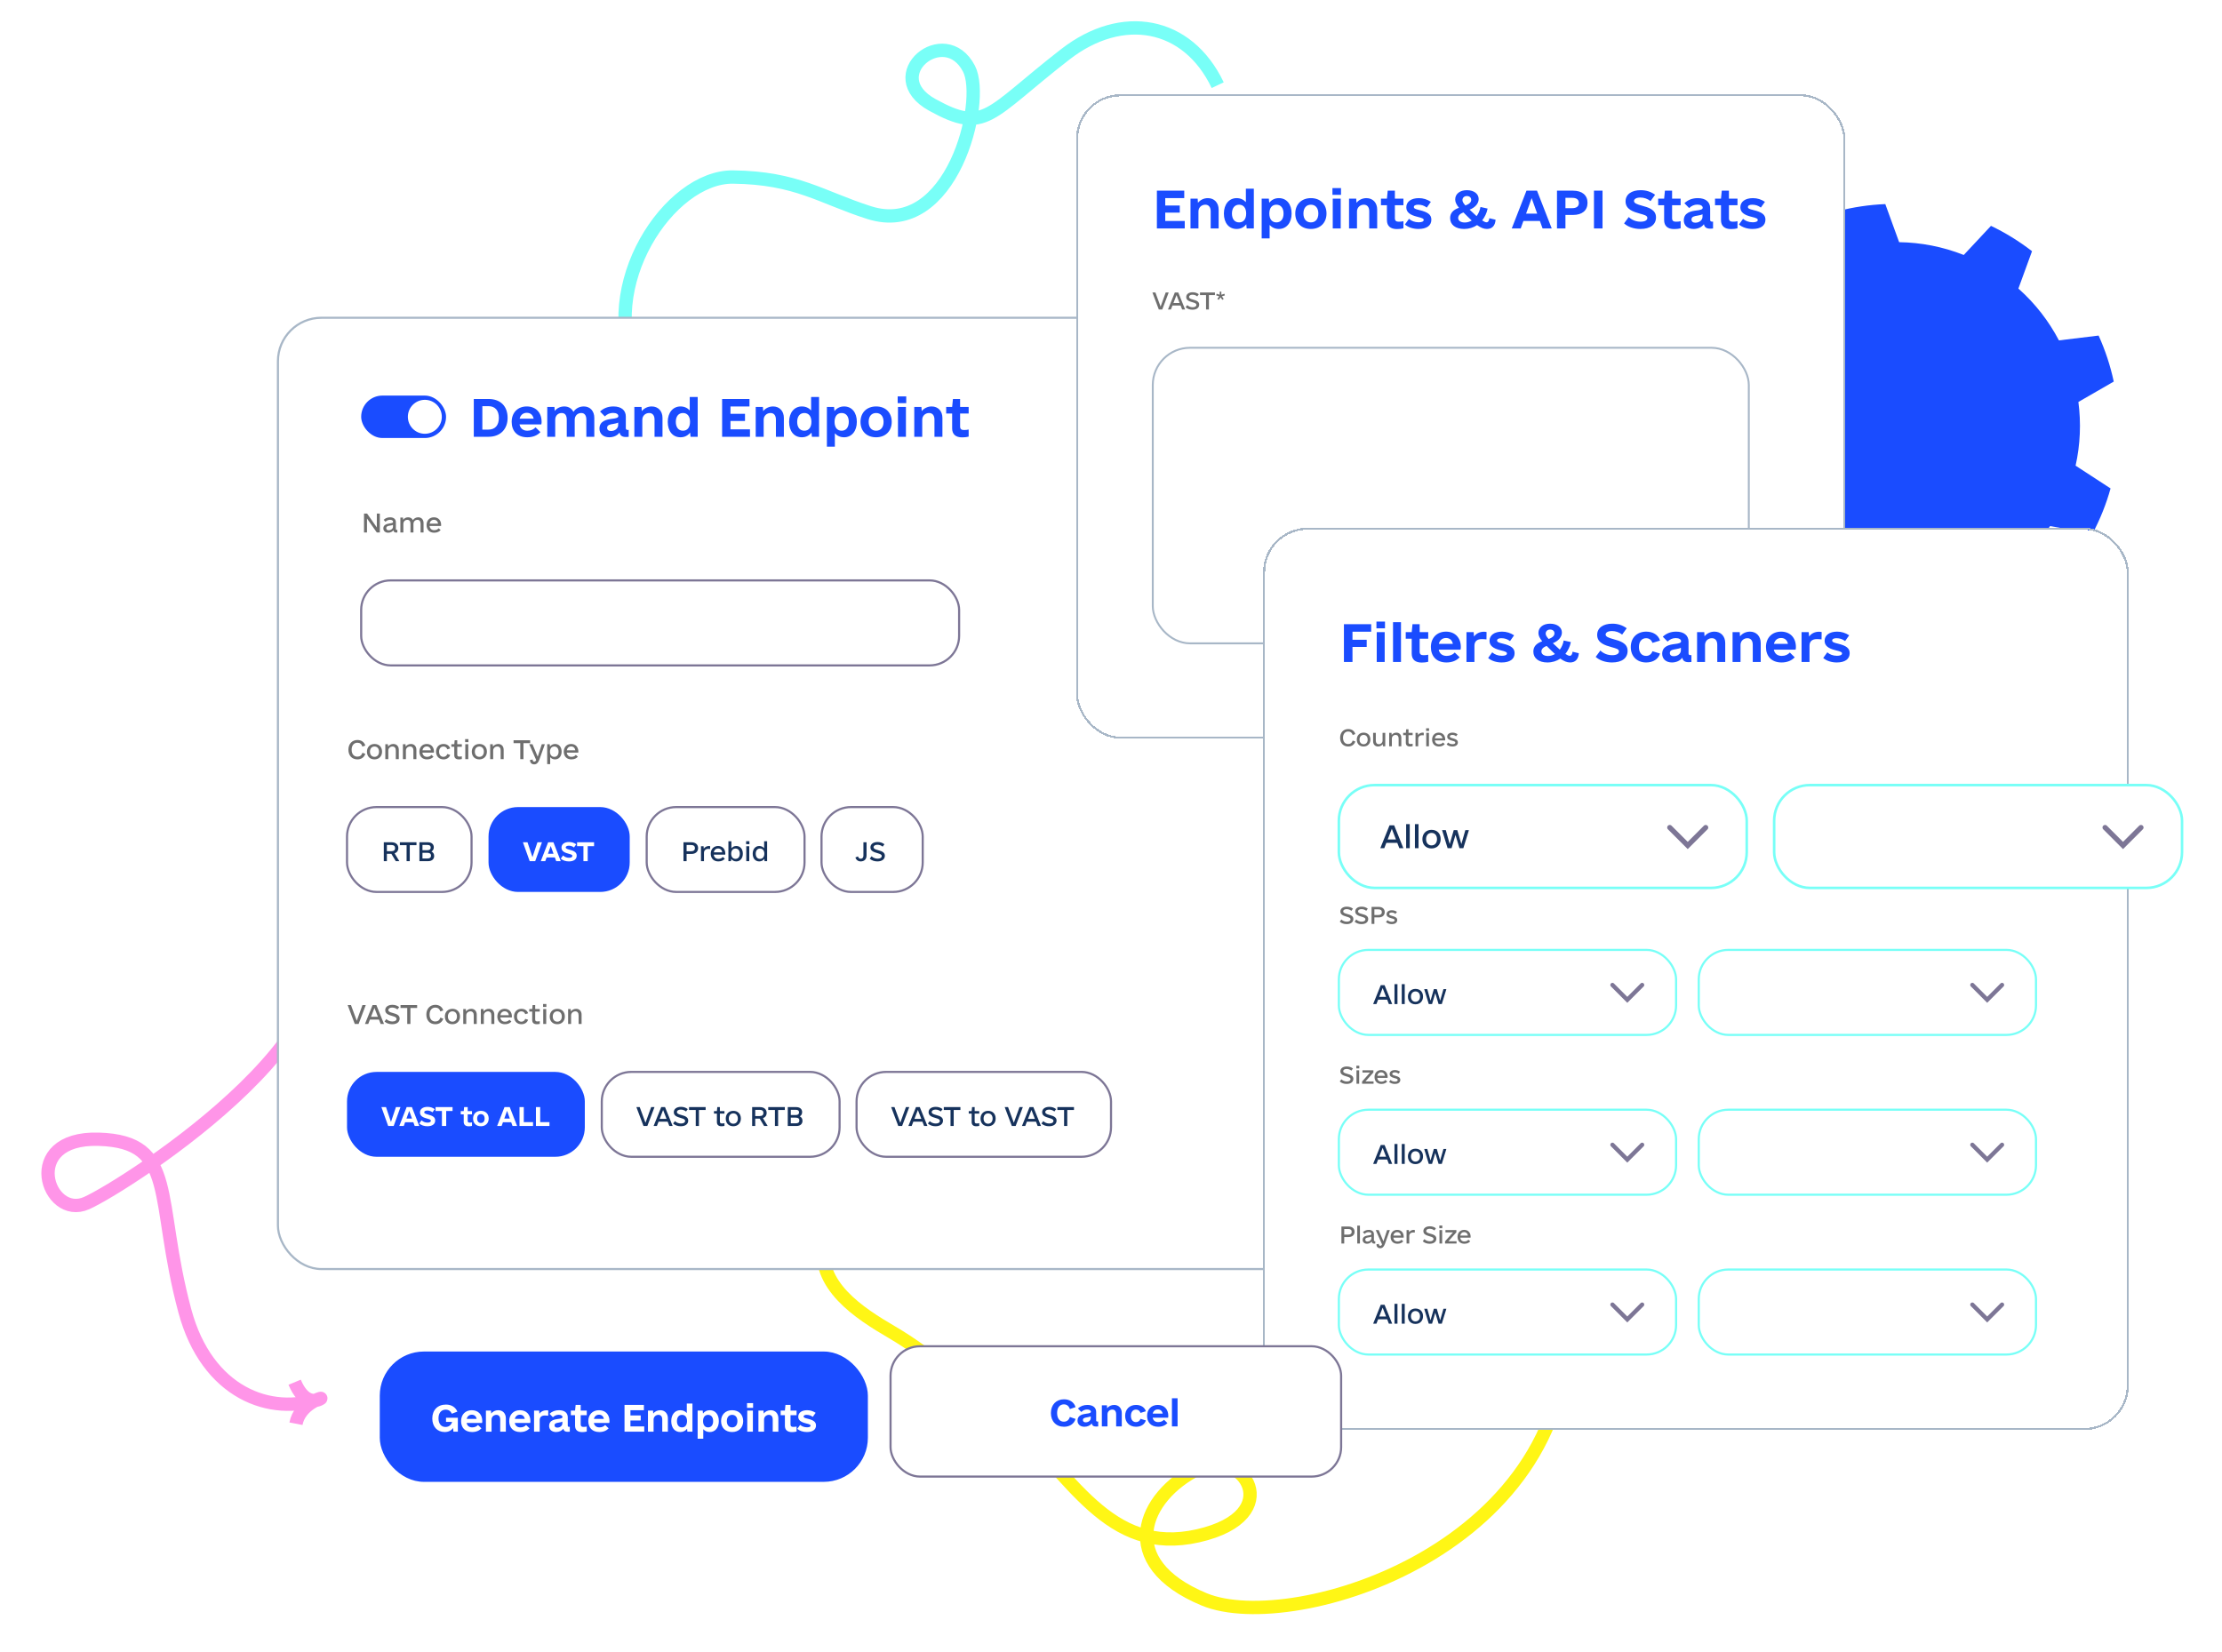 <svg width="667" height="496" viewBox="0 0 667 496" fill="none" xmlns="http://www.w3.org/2000/svg">
    <path style="transform-box:fill-box;transform-origin:center" fill-rule="evenodd" clip-rule="evenodd" d="M570.083 72.709L565.93 61.275C561.095 61.471 556.301 62.186 551.635 63.399L550.967 75.832C544.942 77.948 539.263 81.112 534.23 85.254L523.145 78.844C519.635 82.053 516.422 85.678 513.582 89.701L521.527 100.272C518.367 105.74 516.251 111.539 515.122 117.43L501.779 119.774C501.141 124.615 501.038 129.483 501.448 134.294L514.996 137.44C516.021 143.205 517.957 148.797 520.75 153.984L511.703 164.751C514.287 168.826 517.33 172.653 520.812 176.148L533.462 169.723C535.613 171.555 537.932 173.245 540.414 174.77C542.914 176.305 545.488 177.617 548.113 178.711L548.104 192.826C552.817 194.335 557.628 195.298 562.45 195.736L567.914 182.912C573.788 183.049 579.635 182.245 585.224 180.554L594.006 191.034C598.516 189.203 602.843 186.878 606.897 184.083L603.029 171.372C607.753 167.711 611.95 163.218 615.387 157.95L628.126 160.205C630.461 155.815 632.263 151.267 633.549 146.642L623.052 139.805C624.465 133.464 624.723 126.989 623.894 120.679L634.505 114.562C633.492 109.817 631.971 105.182 629.961 100.747L618.047 102.194C615.02 96.415 610.94 91.124 605.882 86.635L609.973 75.418C608.038 73.917 606.002 72.506 603.867 71.194C601.833 69.945 599.76 68.817 597.654 67.808L589.481 76.549C583.185 74.056 576.613 72.801 570.083 72.709Z" fill="#1A4CFF">
        <animateTransform attributeName="transform" attributeType="XML" dur="20s" from="0" repeatCount="indefinite" to="360" type="rotate"/>
    </path>
    <path d="M365.531 25.572C356.454 6.52 336.78 3.118 319.809 16.289C296.496 34.381 295.86 40.305 279.879 31.5C263.898 22.696 283.609 6.582 290.878 20.643C295.953 30.458 285.711 71.756 260.904 63.831C246.398 59.196 239.219 53.385 220.044 53.151C200.869 52.916 178.95 85.949 191.147 111.435" stroke="#78FFF7" stroke-width="4"/>
    <path d="M88.841 272.5C119.404 303.777 37.991 355.833 26.016 361.198C14.227 366.48 5.826 341.317 29.637 342.035C53.449 342.753 46.392 359.755 55.493 393.594C62.118 418.229 81.261 425.313 96.285 419.857M96.285 419.857C96.73 419.552 89.967 421.568 88.841 427.445M96.285 419.857C94.78 420.889 91.104 421.359 88.448 414.986" stroke="#FF95E8" stroke-width="4"/>
    <path d="M470.046 393.597C474.836 464.732 388.249 491.258 361.503 480.194C334.756 469.13 342.935 449.304 359.69 440.96C373.082 434.291 386.733 454.928 359.62 461.092C332.507 467.257 321.634 442.735 302.126 425.018M247.384 372.773C244.817 385.881 258.057 394.304 267.731 399.967C270.638 401.668 273.546 403.587 276.449 405.667M290.15 416.524C288.805 415.375 287.456 414.241 286.105 413.131" stroke="#FFF615" stroke-width="4"/>
    <rect x="83.431" y="95.4" width="340.051" height="285.609" rx="13.057" fill="white"/>
    <rect x="83.431" y="95.4" width="340.051" height="285.609" rx="13.057" stroke="#A8B7C7" stroke-width="0.637"/>
    <rect x="108.418" y="118.765" width="25.478" height="12.739" rx="6.369" fill="#1A4CFF"/>
    <circle cx="127.529" cy="125.135" r="5.096" fill="white"/>
    <path d="M146.643 119.789C150.315 119.789 152.375 122.028 152.375 125.462C152.375 128.805 150.225 131.134 146.643 131.134H142.224V119.789H146.643ZM146.583 128.985C148.643 128.985 149.748 127.671 149.748 125.462C149.748 123.252 148.643 121.938 146.583 121.938H144.792V128.985H146.583ZM155.952 127.432C156.191 128.626 157.027 129.313 158.311 129.313C159.386 129.313 160.192 128.925 160.759 128.298L162.222 129.731C161.327 130.686 160.013 131.284 158.281 131.284C155.176 131.284 153.594 129.313 153.594 126.656C153.594 123.909 155.385 122.028 158.132 122.028C160.849 122.028 162.58 123.849 162.58 126.656C162.58 126.835 162.58 127.014 162.491 127.432H155.952ZM158.132 123.939C157.027 123.939 156.251 124.596 155.982 125.7H160.192C159.953 124.566 159.237 123.939 158.132 123.939ZM175.264 122.028C177.145 122.028 178.399 123.401 178.399 125.462V131.134H176.01V125.999C176.01 124.715 175.473 123.999 174.488 123.999C173.353 123.999 172.517 124.835 172.517 126.029V131.134H170.129V125.999C170.129 124.715 169.621 123.999 168.606 123.999C167.471 123.999 166.665 124.835 166.665 126.029V131.134H164.277V122.177H166.426L166.516 123.372C167.173 122.536 168.188 122.028 169.412 122.028C170.666 122.028 171.651 122.655 172.129 123.67C172.756 122.655 173.891 122.028 175.264 122.028ZM188.365 129.074H188.724V131.134C188.545 131.164 188.306 131.194 187.858 131.194C186.753 131.194 186.156 130.776 185.977 129.85C185.35 130.746 184.185 131.284 182.872 131.284C181.11 131.284 179.946 130.239 179.946 128.686C179.946 126.357 182.125 125.939 183.797 125.73C184.812 125.611 185.619 125.462 185.619 124.924C185.619 124.357 185.021 123.969 184.006 123.969C183.081 123.969 182.245 124.327 181.558 125.014L180.125 123.551C181.2 122.536 182.543 122.028 184.156 122.028C186.484 122.028 187.858 123.163 187.858 125.044V128.567C187.858 128.895 188.037 129.074 188.365 129.074ZM183.409 129.403C184.603 129.403 185.559 128.626 185.559 127.641V126.865C185.201 127.074 184.693 127.163 184.036 127.283C183.111 127.432 182.245 127.581 182.245 128.447C182.245 129.044 182.663 129.403 183.409 129.403ZM195.645 122.028C197.556 122.028 198.869 123.401 198.869 125.462V131.134H196.481V125.999C196.481 124.715 195.884 123.999 194.869 123.999C193.734 123.999 192.808 124.835 192.808 126.029V131.134H190.42V122.177H192.57L192.659 123.431C193.346 122.565 194.421 122.028 195.645 122.028ZM207.044 119.192H209.433V131.134H207.283L207.164 129.88C206.477 130.776 205.492 131.284 204.268 131.284C201.939 131.284 200.446 129.462 200.446 126.656C200.446 123.879 201.999 122.028 204.268 122.028C205.432 122.028 206.358 122.476 207.044 123.222V119.192ZM205.014 129.313C206.358 129.313 207.134 128.298 207.134 126.656C207.134 125.014 206.358 123.999 205.014 123.999C203.671 123.999 202.865 125.014 202.865 126.656C202.865 128.298 203.671 129.313 205.014 129.313ZM219.275 128.895H225.126V131.134H216.767V119.789H224.977V122.028H219.275V124.237H223.634V126.387H219.275V128.895ZM232.077 122.028C233.988 122.028 235.302 123.401 235.302 125.462V131.134H232.913V125.999C232.913 124.715 232.316 123.999 231.301 123.999C230.167 123.999 229.241 124.835 229.241 126.029V131.134H226.853V122.177H229.002L229.092 123.431C229.778 122.565 230.853 122.028 232.077 122.028ZM243.477 119.192H245.866V131.134H243.716L243.596 129.88C242.91 130.776 241.924 131.284 240.7 131.284C238.372 131.284 236.879 129.462 236.879 126.656C236.879 123.879 238.431 122.028 240.7 122.028C241.865 122.028 242.79 122.476 243.477 123.222V119.192ZM241.447 129.313C242.79 129.313 243.567 128.298 243.567 126.656C243.567 125.014 242.79 123.999 241.447 123.999C240.103 123.999 239.297 125.014 239.297 126.656C239.297 128.298 240.103 129.313 241.447 129.313ZM253.384 122.028C255.713 122.028 257.205 123.849 257.205 126.656C257.205 129.432 255.653 131.284 253.384 131.284C252.219 131.284 251.294 130.836 250.607 130.089V134.12H248.219V122.177H250.368L250.488 123.431C251.174 122.536 252.16 122.028 253.384 122.028ZM252.637 129.313C253.981 129.313 254.787 128.298 254.787 126.656C254.787 125.014 253.981 123.999 252.637 123.999C251.294 123.999 250.518 125.014 250.518 126.656C250.518 128.298 251.294 129.313 252.637 129.313ZM262.992 131.284C260.156 131.284 258.305 129.462 258.305 126.656C258.305 123.879 260.186 122.028 262.992 122.028C265.828 122.028 267.68 123.849 267.68 126.656C267.68 129.432 265.799 131.284 262.992 131.284ZM262.992 129.313C264.365 129.313 265.231 128.328 265.231 126.656C265.231 124.984 264.365 123.999 262.992 123.999C261.619 123.999 260.753 124.984 260.753 126.656C260.753 128.328 261.619 129.313 262.992 129.313ZM269.465 121.043V119.012H272.033V121.043H269.465ZM269.555 131.134V122.177H271.943V131.134H269.555ZM279.671 122.028C281.582 122.028 282.895 123.401 282.895 125.462V131.134H280.507V125.999C280.507 124.715 279.91 123.999 278.894 123.999C277.76 123.999 276.834 124.835 276.834 126.029V131.134H274.446V122.177H276.596L276.685 123.431C277.372 122.565 278.447 122.028 279.671 122.028ZM290.772 124.148H288.204V128.059C288.204 128.835 288.622 129.104 289.339 129.104C289.906 129.104 290.294 129.074 290.772 128.955V131.075C290.115 131.254 289.458 131.313 288.801 131.313C286.92 131.313 285.816 130.418 285.816 128.626V124.148H284.024V122.177H285.816L286.054 119.789H288.204V122.177H290.772V124.148Z" fill="#1A4CFF"/>
    <path d="M113.12 154.19H114.016V159.862H113.105L110.165 155.667V159.862H109.269V154.19H110.194L113.12 158.355V154.19ZM119.116 159.086H119.28V159.862C119.235 159.877 119.116 159.892 118.967 159.892C118.414 159.892 118.161 159.698 118.101 159.176C117.787 159.638 117.19 159.937 116.533 159.937C115.653 159.937 115.07 159.4 115.07 158.623C115.07 157.519 116.13 157.28 116.996 157.145C117.668 157.056 117.996 156.996 117.996 156.653C117.996 156.294 117.623 156.056 117.056 156.056C116.548 156.056 116.071 156.28 115.712 156.653L115.16 156.071C115.682 155.578 116.324 155.309 117.101 155.309C118.175 155.309 118.832 155.862 118.832 156.787V158.802C118.832 158.996 118.922 159.086 119.116 159.086ZM116.683 159.205C117.369 159.205 117.966 158.728 117.966 158.16V157.578C117.802 157.683 117.534 157.728 117.101 157.802C116.533 157.892 115.951 157.981 115.951 158.564C115.951 158.982 116.22 159.205 116.683 159.205ZM125.544 155.309C126.515 155.309 127.142 155.996 127.142 157.026V159.862H126.246V157.265C126.246 156.503 125.918 156.071 125.306 156.071C124.619 156.071 124.111 156.578 124.111 157.295V159.862H123.216V157.265C123.216 156.503 122.902 156.071 122.275 156.071C121.588 156.071 121.081 156.578 121.081 157.295V159.862H120.185V155.384H120.962L121.021 156.056C121.335 155.593 121.872 155.309 122.529 155.309C123.201 155.309 123.693 155.638 123.947 156.175C124.261 155.653 124.843 155.309 125.544 155.309ZM128.943 157.907C129.047 158.683 129.54 159.176 130.331 159.176C130.988 159.176 131.406 158.922 131.66 158.593L132.272 159.131C131.898 159.579 131.271 159.937 130.331 159.937C128.853 159.937 128.047 158.952 128.047 157.623C128.047 156.25 128.943 155.309 130.256 155.309C131.57 155.309 132.421 156.22 132.421 157.623C132.421 157.728 132.421 157.802 132.391 157.907H128.943ZM130.256 156.056C129.555 156.056 129.092 156.503 128.957 157.22H131.51C131.391 156.489 130.928 156.056 130.256 156.056Z" fill="#6E6E6E"/>
    <g filter="url(#filter0_d_305_10096)">
        <rect x="108.418" y="171.07" width="179.49" height="25.52" rx="8.852" fill="white"/>
        <rect x="108.418" y="171.07" width="179.49" height="25.52" rx="8.852" stroke="#7D7696" stroke-width="0.637" stroke-linejoin="bevel"/>
    </g>
    <path d="M107.288 227.99C105.646 227.99 104.586 226.84 104.586 225.079C104.586 223.347 105.691 222.168 107.288 222.168C108.452 222.168 109.333 222.765 109.662 223.84L108.781 224.153C108.557 223.377 108.034 222.989 107.273 222.989C106.243 222.989 105.556 223.81 105.556 225.079C105.556 226.377 106.213 227.169 107.273 227.169C108.034 227.169 108.557 226.78 108.781 226.004L109.662 226.318C109.333 227.363 108.452 227.99 107.288 227.99ZM112.418 227.99C111.044 227.99 110.149 227.079 110.149 225.676C110.149 224.302 111.074 223.362 112.418 223.362C113.791 223.362 114.687 224.273 114.687 225.676C114.687 227.049 113.761 227.99 112.418 227.99ZM112.418 227.228C113.239 227.228 113.776 226.616 113.776 225.676C113.776 224.735 113.239 224.123 112.418 224.123C111.597 224.123 111.059 224.735 111.059 225.676C111.059 226.616 111.597 227.228 112.418 227.228ZM118.085 223.362C119.04 223.362 119.712 224.049 119.712 225.079V227.915H118.816V225.318C118.816 224.556 118.443 224.123 117.831 224.123C117.129 224.123 116.562 224.631 116.562 225.347V227.915H115.667V223.437H116.443L116.503 224.138C116.846 223.66 117.413 223.362 118.085 223.362ZM123.364 223.362C124.319 223.362 124.991 224.049 124.991 225.079V227.915H124.095V225.318C124.095 224.556 123.722 224.123 123.11 224.123C122.409 224.123 121.841 224.631 121.841 225.347V227.915H120.946V223.437H121.722L121.782 224.138C122.125 223.66 122.692 223.362 123.364 223.362ZM126.792 225.959C126.896 226.736 127.389 227.228 128.18 227.228C128.837 227.228 129.255 226.975 129.509 226.646L130.121 227.184C129.748 227.631 129.121 227.99 128.18 227.99C126.702 227.99 125.896 227.004 125.896 225.676C125.896 224.302 126.792 223.362 128.106 223.362C129.419 223.362 130.27 224.273 130.27 225.676C130.27 225.78 130.27 225.855 130.24 225.959H126.792ZM128.106 224.108C127.404 224.108 126.941 224.556 126.807 225.273H129.36C129.24 224.541 128.777 224.108 128.106 224.108ZM133.131 227.99C131.802 227.99 130.892 227.049 130.892 225.676C130.892 224.302 131.802 223.362 133.131 223.362C134.101 223.362 134.877 223.855 135.131 224.705L134.28 224.974C134.086 224.452 133.683 224.123 133.131 224.123C132.31 224.123 131.802 224.735 131.802 225.676C131.802 226.616 132.31 227.228 133.131 227.228C133.668 227.228 134.086 226.9 134.28 226.377L135.131 226.646C134.877 227.497 134.086 227.99 133.131 227.99ZM138.634 224.198H137.26V226.557C137.26 227.019 137.469 227.154 137.902 227.154C138.141 227.154 138.335 227.139 138.634 227.064V227.885C138.335 227.96 138.022 227.99 137.723 227.99C136.842 227.99 136.365 227.557 136.365 226.736V224.198H135.484V223.437H136.365L136.484 222.242H137.26V223.437H138.634V224.198ZM139.628 222.81V221.914H140.614V222.81H139.628ZM139.673 227.915V223.437H140.569V227.915H139.673ZM143.892 227.99C142.519 227.99 141.623 227.079 141.623 225.676C141.623 224.302 142.549 223.362 143.892 223.362C145.266 223.362 146.161 224.273 146.161 225.676C146.161 227.049 145.236 227.99 143.892 227.99ZM143.892 227.228C144.713 227.228 145.251 226.616 145.251 225.676C145.251 224.735 144.713 224.123 143.892 224.123C143.071 224.123 142.534 224.735 142.534 225.676C142.534 226.616 143.071 227.228 143.892 227.228ZM149.559 223.362C150.515 223.362 151.187 224.049 151.187 225.079V227.915H150.291V225.318C150.291 224.556 149.918 224.123 149.306 224.123C148.604 224.123 148.037 224.631 148.037 225.347V227.915H147.141V223.437H147.917L147.977 224.138C148.32 223.66 148.888 223.362 149.559 223.362ZM159.147 222.242V223.108H157.132V227.915H156.176V223.108H154.161V222.242H159.147ZM162.635 223.437H163.56L161.903 228.079C161.62 228.885 161.127 229.483 160.366 229.483C159.47 229.483 159.082 228.856 159.082 228.169L159.903 228.034C159.888 228.378 159.993 228.676 160.381 228.676C160.619 228.676 160.799 228.512 160.963 228.214L158.858 223.437H159.843L161.411 227.184L162.635 223.437ZM166.63 223.362C167.809 223.362 168.586 224.273 168.586 225.676C168.586 227.049 167.779 227.99 166.63 227.99C166.018 227.99 165.495 227.751 165.152 227.318V229.408H164.256V223.437H165.033L165.092 224.138C165.451 223.646 165.988 223.362 166.63 223.362ZM166.391 227.228C167.182 227.228 167.675 226.616 167.675 225.676C167.675 224.735 167.182 224.123 166.391 224.123C165.6 224.123 165.092 224.735 165.092 225.676C165.092 226.616 165.6 227.228 166.391 227.228ZM170.133 225.959C170.237 226.736 170.73 227.228 171.521 227.228C172.178 227.228 172.596 226.975 172.85 226.646L173.462 227.184C173.088 227.631 172.461 227.99 171.521 227.99C170.043 227.99 169.237 227.004 169.237 225.676C169.237 224.302 170.133 223.362 171.446 223.362C172.76 223.362 173.611 224.273 173.611 225.676C173.611 225.78 173.611 225.855 173.581 225.959H170.133ZM171.446 224.108C170.745 224.108 170.282 224.556 170.148 225.273H172.7C172.581 224.541 172.118 224.108 171.446 224.108Z" fill="#6E6E6E"/>
    <g filter="url(#filter1_d_305_10096)">
        <rect x="104.168" y="239.123" width="37.382" height="25.478" rx="8.852" fill="white"/>
        <rect x="104.168" y="239.123" width="37.382" height="25.478" rx="8.852" stroke="#7D7696" stroke-width="0.637" stroke-linejoin="bevel"/>
        <path d="M118.808 255.362L117.479 253.152H116.136V255.362H115.21V249.689H117.554C118.793 249.689 119.569 250.361 119.569 251.421C119.569 252.197 119.151 252.764 118.45 253.018L119.883 255.362H118.808ZM116.136 250.51V252.376H117.464C118.226 252.376 118.599 252.048 118.599 251.436C118.599 250.824 118.226 250.51 117.464 250.51H116.136ZM125.021 249.689V250.555H123.006V255.362H122.05V250.555H120.035V249.689H125.021ZM129.503 252.466C130.025 252.705 130.324 253.182 130.324 253.809C130.324 254.765 129.637 255.362 128.502 255.362H125.905V249.689H128.458C129.532 249.689 130.219 250.271 130.219 251.197C130.219 251.764 129.965 252.212 129.503 252.466ZM128.308 250.495H126.815V252.063H128.308C128.965 252.063 129.294 251.809 129.294 251.271C129.294 250.749 128.965 250.495 128.308 250.495ZM128.323 254.556C129.025 254.556 129.383 254.272 129.383 253.705C129.383 253.137 129.025 252.854 128.323 252.854H126.815V254.556H128.323Z" fill="#16325C"/>
    </g>
    <g filter="url(#filter2_d_305_10096)">
        <rect x="146.646" y="239.123" width="42.382" height="25.478" rx="8.852" fill="#1A4CFF"/>
        <path d="M161.33 249.689H162.689L160.659 255.362H159.002L156.971 249.689H158.345L159.838 254.153L161.33 249.689ZM166.961 255.362L166.558 254.242H164.08L163.677 255.362H162.333L164.543 249.689H166.125L168.335 255.362H166.961ZM164.483 253.137H166.155L165.319 250.809L164.483 253.137ZM170.771 255.436C169.816 255.436 168.92 255.138 168.323 254.6L169.024 253.645C169.487 254.093 170.114 254.347 170.801 254.347C171.443 254.347 171.816 254.138 171.816 253.779C171.816 253.421 171.383 253.332 170.711 253.137C169.756 252.869 168.547 252.525 168.547 251.301C168.547 250.256 169.427 249.614 170.816 249.614C171.637 249.614 172.338 249.838 172.98 250.301L172.294 251.257C171.876 250.913 171.323 250.719 170.771 250.719C170.189 250.719 169.816 250.928 169.816 251.242C169.816 251.57 170.248 251.734 171.01 251.943C171.95 252.197 173.115 252.525 173.115 253.69C173.115 254.795 172.249 255.436 170.771 255.436ZM178.328 249.689V250.853H176.417V255.362H175.133V250.853H173.222V249.689H178.328Z" fill="white"/>
    </g>
    <g filter="url(#filter3_d_305_10096)">
        <rect x="194.123" y="239.123" width="47.382" height="25.478" rx="8.852" fill="white"/>
        <rect x="194.123" y="239.123" width="47.382" height="25.478" rx="8.852" stroke="#7D7696" stroke-width="0.637" stroke-linejoin="bevel"/>
        <path d="M207.539 249.689C208.778 249.689 209.554 250.361 209.554 251.436C209.554 252.525 208.778 253.197 207.539 253.197H206.106V255.362H205.165V249.689H207.539ZM207.42 252.391C208.196 252.391 208.599 252.063 208.599 251.451C208.599 250.824 208.196 250.51 207.42 250.51H206.106V252.391H207.42ZM212.827 250.809C212.946 250.809 213.05 250.824 213.17 250.853V251.704C212.976 251.689 212.767 251.675 212.573 251.675C211.856 251.675 211.319 252.137 211.319 252.854V255.362H210.423V250.883H211.199L211.259 251.6C211.587 251.122 212.155 250.809 212.827 250.809ZM214.248 253.406C214.352 254.182 214.845 254.675 215.636 254.675C216.293 254.675 216.711 254.421 216.965 254.093L217.577 254.63C217.203 255.078 216.576 255.436 215.636 255.436C214.158 255.436 213.352 254.451 213.352 253.123C213.352 251.749 214.248 250.809 215.561 250.809C216.875 250.809 217.726 251.719 217.726 253.123C217.726 253.227 217.726 253.302 217.696 253.406H214.248ZM215.561 251.555C214.86 251.555 214.397 252.003 214.263 252.72H216.815C216.696 251.988 216.233 251.555 215.561 251.555ZM221.028 250.809C222.207 250.809 222.984 251.719 222.984 253.123C222.984 254.496 222.178 255.436 221.028 255.436C220.371 255.436 219.834 255.168 219.49 254.675L219.431 255.362H218.654V249.39H219.55V251.51C219.908 251.062 220.416 250.809 221.028 250.809ZM220.789 254.675C221.58 254.675 222.073 254.063 222.073 253.123C222.073 252.182 221.58 251.57 220.789 251.57C219.998 251.57 219.49 252.182 219.49 253.123C219.49 254.063 219.998 254.675 220.789 254.675ZM223.972 250.256V249.361H224.957V250.256H223.972ZM224.017 255.362V250.883H224.912V255.362H224.017ZM229.379 249.39H230.275V255.362H229.498L229.439 254.66C229.08 255.153 228.543 255.436 227.901 255.436C226.722 255.436 225.945 254.526 225.945 253.123C225.945 251.749 226.752 250.809 227.901 250.809C228.513 250.809 229.036 251.048 229.379 251.48V249.39ZM228.14 254.675C228.931 254.675 229.439 254.063 229.439 253.123C229.439 252.182 228.931 251.57 228.14 251.57C227.349 251.57 226.856 252.182 226.856 253.123C226.856 254.063 227.349 254.675 228.14 254.675Z" fill="#16325C"/>
    </g>
    <g filter="url(#filter4_d_305_10096)">
        <rect x="246.601" y="239.123" width="30.382" height="25.478" rx="8.852" fill="white"/>
        <rect x="246.601" y="239.123" width="30.382" height="25.478" rx="8.852" stroke="#7D7696" stroke-width="0.637" stroke-linejoin="bevel"/>
        <path d="M258.374 255.436C257.613 255.436 257.001 255.018 256.777 254.242L257.568 253.929C257.658 254.362 257.927 254.63 258.389 254.63C258.897 254.63 259.181 254.287 259.181 253.69V249.689H260.121V253.675C260.121 254.765 259.434 255.436 258.374 255.436ZM263.363 255.436C262.483 255.436 261.662 255.153 261.079 254.615L261.632 253.899C262.109 254.362 262.766 254.615 263.438 254.615C264.214 254.615 264.677 254.317 264.677 253.824C264.677 253.406 264.334 253.227 263.393 252.958C262.318 252.645 261.288 252.316 261.288 251.227C261.288 250.241 262.139 249.614 263.438 249.614C264.229 249.614 264.901 249.838 265.483 250.286L264.961 251.003C264.543 250.659 264.005 250.435 263.378 250.435C262.677 250.435 262.229 250.734 262.229 251.182C262.229 251.6 262.602 251.809 263.572 252.063C264.871 252.391 265.618 252.794 265.618 253.735C265.618 254.78 264.767 255.436 263.363 255.436Z" fill="#16325C"/>
    </g>
    <path d="M108.796 301.756H109.796L107.646 307.429H106.497L104.362 301.756H105.362L107.094 306.458L108.796 301.756ZM114.269 307.429L113.761 306.115H111.044L110.537 307.429H109.552L111.836 301.756H112.985L115.269 307.429H114.269ZM111.373 305.279H113.433L112.403 302.622L111.373 305.279ZM117.712 307.503C116.831 307.503 116.01 307.22 115.428 306.682L115.98 305.966C116.458 306.429 117.115 306.682 117.786 306.682C118.563 306.682 119.025 306.384 119.025 305.891C119.025 305.473 118.682 305.294 117.742 305.025C116.667 304.712 115.637 304.383 115.637 303.294C115.637 302.308 116.488 301.681 117.786 301.681C118.578 301.681 119.249 301.905 119.832 302.353L119.309 303.07C118.891 302.726 118.354 302.502 117.727 302.502C117.025 302.502 116.577 302.801 116.577 303.249C116.577 303.667 116.95 303.876 117.921 304.13C119.219 304.458 119.966 304.861 119.966 305.802C119.966 306.847 119.115 307.503 117.712 307.503ZM125.215 301.756V302.622H123.2V307.429H122.244V302.622H120.229V301.756H125.215ZM130.683 307.503C129.04 307.503 127.981 306.354 127.981 304.592C127.981 302.861 129.085 301.681 130.683 301.681C131.847 301.681 132.728 302.278 133.056 303.353L132.175 303.667C131.951 302.891 131.429 302.502 130.668 302.502C129.638 302.502 128.951 303.323 128.951 304.592C128.951 305.891 129.608 306.682 130.668 306.682C131.429 306.682 131.951 306.294 132.175 305.518L133.056 305.831C132.728 306.876 131.847 307.503 130.683 307.503ZM135.812 307.503C134.439 307.503 133.543 306.593 133.543 305.189C133.543 303.816 134.469 302.876 135.812 302.876C137.186 302.876 138.081 303.786 138.081 305.189C138.081 306.563 137.156 307.503 135.812 307.503ZM135.812 306.742C136.633 306.742 137.171 306.13 137.171 305.189C137.171 304.249 136.633 303.637 135.812 303.637C134.991 303.637 134.454 304.249 134.454 305.189C134.454 306.13 134.991 306.742 135.812 306.742ZM141.479 302.876C142.435 302.876 143.107 303.562 143.107 304.592V307.429H142.211V304.831C142.211 304.07 141.838 303.637 141.226 303.637C140.524 303.637 139.957 304.144 139.957 304.861V307.429H139.061V302.95H139.837L139.897 303.652C140.24 303.174 140.808 302.876 141.479 302.876ZM146.759 302.876C147.714 302.876 148.386 303.562 148.386 304.592V307.429H147.49V304.831C147.49 304.07 147.117 303.637 146.505 303.637C145.803 303.637 145.236 304.144 145.236 304.861V307.429H144.34V302.95H145.116L145.176 303.652C145.519 303.174 146.087 302.876 146.759 302.876ZM150.186 305.473C150.291 306.249 150.784 306.742 151.575 306.742C152.232 306.742 152.65 306.488 152.903 306.16L153.515 306.697C153.142 307.145 152.515 307.503 151.575 307.503C150.097 307.503 149.291 306.518 149.291 305.189C149.291 303.816 150.186 302.876 151.5 302.876C152.814 302.876 153.665 303.786 153.665 305.189C153.665 305.294 153.665 305.369 153.635 305.473H150.186ZM151.5 303.622C150.798 303.622 150.336 304.07 150.201 304.786H152.754C152.635 304.055 152.172 303.622 151.5 303.622ZM156.525 307.503C155.197 307.503 154.286 306.563 154.286 305.189C154.286 303.816 155.197 302.876 156.525 302.876C157.496 302.876 158.272 303.368 158.526 304.219L157.675 304.488C157.481 303.965 157.078 303.637 156.525 303.637C155.704 303.637 155.197 304.249 155.197 305.189C155.197 306.13 155.704 306.742 156.525 306.742C157.063 306.742 157.481 306.414 157.675 305.891L158.526 306.16C158.272 307.011 157.481 307.503 156.525 307.503ZM162.028 303.712H160.655V306.07C160.655 306.533 160.864 306.667 161.297 306.667C161.536 306.667 161.73 306.652 162.028 306.578V307.399C161.73 307.473 161.416 307.503 161.118 307.503C160.237 307.503 159.759 307.07 159.759 306.249V303.712H158.878V302.95H159.759L159.879 301.756H160.655V302.95H162.028V303.712ZM163.023 302.323V301.428H164.008V302.323H163.023ZM163.068 307.429V302.95H163.963V307.429H163.068ZM167.287 307.503C165.913 307.503 165.018 306.593 165.018 305.189C165.018 303.816 165.943 302.876 167.287 302.876C168.66 302.876 169.556 303.786 169.556 305.189C169.556 306.563 168.63 307.503 167.287 307.503ZM167.287 306.742C168.108 306.742 168.645 306.13 168.645 305.189C168.645 304.249 168.108 303.637 167.287 303.637C166.466 303.637 165.928 304.249 165.928 305.189C165.928 306.13 166.466 306.742 167.287 306.742ZM172.954 302.876C173.909 302.876 174.581 303.562 174.581 304.592V307.429H173.686V304.831C173.686 304.07 173.312 303.637 172.7 303.637C171.999 303.637 171.431 304.144 171.431 304.861V307.429H170.536V302.95H171.312L171.372 303.652C171.715 303.174 172.282 302.876 172.954 302.876Z" fill="#6E6E6E"/>
    <g filter="url(#filter5_d_305_10096)">
        <rect x="104.168" y="318.637" width="71.382" height="25.478" rx="8.852" fill="#1A4CFF"/>
        <path d="M118.853 329.203H120.211L118.181 334.875H116.524L114.494 329.203H115.867L117.36 333.666L118.853 329.203ZM124.484 334.875L124.081 333.756H121.603L121.199 334.875H119.856L122.065 329.203H123.648L125.857 334.875H124.484ZM122.006 332.651H123.678L122.842 330.322L122.006 332.651ZM128.293 334.95C127.338 334.95 126.442 334.652 125.845 334.114L126.547 333.159C127.01 333.607 127.637 333.86 128.323 333.86C128.965 333.86 129.338 333.651 129.338 333.293C129.338 332.935 128.905 332.845 128.234 332.651C127.278 332.382 126.069 332.039 126.069 330.815C126.069 329.77 126.95 329.128 128.338 329.128C129.159 329.128 129.861 329.352 130.503 329.815L129.816 330.77C129.398 330.427 128.846 330.233 128.293 330.233C127.711 330.233 127.338 330.442 127.338 330.755C127.338 331.084 127.771 331.248 128.532 331.457C129.473 331.711 130.637 332.039 130.637 333.204C130.637 334.308 129.771 334.95 128.293 334.95ZM135.85 329.203V330.367H133.939V334.875H132.655V330.367H130.745V329.203H135.85ZM141.678 331.382H140.394V333.338C140.394 333.726 140.603 333.86 140.961 333.86C141.245 333.86 141.439 333.845 141.678 333.786V334.846C141.35 334.935 141.021 334.965 140.693 334.965C139.752 334.965 139.2 334.517 139.2 333.622V331.382H138.304V330.397H139.2L139.319 329.203H140.394V330.397H141.678V331.382ZM144.353 334.95C142.935 334.95 142.009 334.04 142.009 332.636C142.009 331.248 142.95 330.322 144.353 330.322C145.771 330.322 146.697 331.233 146.697 332.636C146.697 334.025 145.756 334.95 144.353 334.95ZM144.353 333.965C145.04 333.965 145.473 333.472 145.473 332.636C145.473 331.8 145.04 331.308 144.353 331.308C143.666 331.308 143.233 331.8 143.233 332.636C143.233 333.472 143.666 333.965 144.353 333.965ZM153.853 334.875L153.45 333.756H150.972L150.569 334.875H149.226L151.435 329.203H153.017L155.227 334.875H153.853ZM151.375 332.651H153.047L152.211 330.322L151.375 332.651ZM157.23 333.711H160.007V334.875H155.946V329.203H157.23V333.711ZM162.159 333.711H164.936V334.875H160.876V329.203H162.159V333.711Z" fill="white"/>
    </g>
    <g filter="url(#filter6_d_305_10096)">
        <rect x="180.646" y="318.637" width="71.382" height="25.478" rx="8.852" fill="white"/>
        <rect x="180.646" y="318.637" width="71.382" height="25.478" rx="8.852" stroke="#7D7696" stroke-width="0.637" stroke-linejoin="bevel"/>
        <path d="M195.465 329.203H196.465L194.315 334.875H193.166L191.031 329.203H192.031L193.763 333.905L195.465 329.203ZM200.916 334.875L200.409 333.562H197.692L197.184 334.875H196.199L198.483 329.203H199.633L201.917 334.875H200.916ZM198.02 332.726H200.08L199.05 330.069L198.02 332.726ZM204.338 334.95C203.457 334.95 202.636 334.666 202.054 334.129L202.606 333.413C203.084 333.875 203.741 334.129 204.413 334.129C205.189 334.129 205.652 333.831 205.652 333.338C205.652 332.92 205.308 332.741 204.368 332.472C203.293 332.159 202.263 331.83 202.263 330.74C202.263 329.755 203.114 329.128 204.413 329.128C205.204 329.128 205.876 329.352 206.458 329.8L205.935 330.516C205.517 330.173 204.98 329.949 204.353 329.949C203.651 329.949 203.203 330.248 203.203 330.696C203.203 331.114 203.577 331.323 204.547 331.576C205.846 331.905 206.592 332.308 206.592 333.248C206.592 334.293 205.741 334.95 204.338 334.95ZM211.82 329.203V330.069H209.805V334.875H208.849V330.069H206.834V329.203H211.82ZM217.469 331.158H216.095V333.517C216.095 333.98 216.304 334.114 216.737 334.114C216.976 334.114 217.17 334.099 217.469 334.025V334.846C217.17 334.92 216.857 334.95 216.558 334.95C215.677 334.95 215.2 334.517 215.2 333.696V331.158H214.319V330.397H215.2L215.319 329.203H216.095V330.397H217.469V331.158ZM220.129 334.95C218.756 334.95 217.86 334.04 217.86 332.636C217.86 331.263 218.785 330.322 220.129 330.322C221.502 330.322 222.398 331.233 222.398 332.636C222.398 334.01 221.473 334.95 220.129 334.95ZM220.129 334.189C220.95 334.189 221.487 333.577 221.487 332.636C221.487 331.696 220.95 331.084 220.129 331.084C219.308 331.084 218.771 331.696 218.771 332.636C218.771 333.577 219.308 334.189 220.129 334.189ZM229.376 334.875L228.047 332.666H226.703V334.875H225.778V329.203H228.122C229.361 329.203 230.137 329.875 230.137 330.934C230.137 331.711 229.719 332.278 229.017 332.532L230.45 334.875H229.376ZM226.703 330.024V331.89H228.032C228.793 331.89 229.167 331.561 229.167 330.949C229.167 330.337 228.793 330.024 228.032 330.024H226.703ZM235.589 329.203V330.069H233.573V334.875H232.618V330.069H230.603V329.203H235.589ZM240.07 331.979C240.593 332.218 240.891 332.696 240.891 333.323C240.891 334.278 240.204 334.875 239.07 334.875H236.472V329.203H239.025C240.1 329.203 240.787 329.785 240.787 330.71C240.787 331.278 240.533 331.726 240.07 331.979ZM238.876 330.009H237.383V331.576H238.876C239.533 331.576 239.861 331.323 239.861 330.785C239.861 330.263 239.533 330.009 238.876 330.009ZM238.891 334.069C239.592 334.069 239.951 333.786 239.951 333.218C239.951 332.651 239.592 332.368 238.891 332.368H237.383V334.069H238.891Z" fill="#16325C"/>
    </g>
    <g filter="url(#filter7_d_305_10096)">
        <rect x="257.123" y="318.637" width="76.382" height="25.478" rx="8.852" fill="white"/>
        <rect x="257.123" y="318.637" width="76.382" height="25.478" rx="8.852" stroke="#7D7696" stroke-width="0.637" stroke-linejoin="bevel"/>
        <path d="M271.942 329.203H272.942L270.793 334.875H269.643L267.509 329.203H268.509L270.24 333.905L271.942 329.203ZM277.394 334.875L276.886 333.562H274.169L273.662 334.875H272.677L274.961 329.203H276.11L278.394 334.875H277.394ZM274.498 332.726H276.558L275.528 330.069L274.498 332.726ZM280.816 334.95C279.935 334.95 279.114 334.666 278.532 334.129L279.084 333.413C279.562 333.875 280.218 334.129 280.89 334.129C281.666 334.129 282.129 333.831 282.129 333.338C282.129 332.92 281.786 332.741 280.845 332.472C279.771 332.159 278.741 331.83 278.741 330.74C278.741 329.755 279.591 329.128 280.89 329.128C281.681 329.128 282.353 329.352 282.935 329.8L282.413 330.516C281.995 330.173 281.457 329.949 280.83 329.949C280.129 329.949 279.681 330.248 279.681 330.696C279.681 331.114 280.054 331.323 281.025 331.576C282.323 331.905 283.07 332.308 283.07 333.248C283.07 334.293 282.219 334.95 280.816 334.95ZM288.298 329.203V330.069H286.282V334.875H285.327V330.069H283.312V329.203H288.298ZM293.946 331.158H292.573V333.517C292.573 333.98 292.782 334.114 293.215 334.114C293.454 334.114 293.648 334.099 293.946 334.025V334.846C293.648 334.92 293.334 334.95 293.036 334.95C292.155 334.95 291.677 334.517 291.677 333.696V331.158H290.796V330.397H291.677L291.797 329.203H292.573V330.397H293.946V331.158ZM296.607 334.95C295.233 334.95 294.337 334.04 294.337 332.636C294.337 331.263 295.263 330.322 296.607 330.322C297.98 330.322 298.876 331.233 298.876 332.636C298.876 334.01 297.95 334.95 296.607 334.95ZM296.607 334.189C297.428 334.189 297.965 333.577 297.965 332.636C297.965 331.696 297.428 331.084 296.607 331.084C295.785 331.084 295.248 331.696 295.248 332.636C295.248 333.577 295.785 334.189 296.607 334.189ZM306.032 329.203H307.032L304.883 334.875H303.733L301.598 329.203H302.599L304.33 333.905L306.032 329.203ZM311.484 334.875L310.976 333.562H308.259L307.752 334.875H306.767L309.051 329.203H310.2L312.484 334.875H311.484ZM308.588 332.726H310.648L309.618 330.069L308.588 332.726ZM314.906 334.95C314.025 334.95 313.204 334.666 312.621 334.129L313.174 333.413C313.652 333.875 314.308 334.129 314.98 334.129C315.756 334.129 316.219 333.831 316.219 333.338C316.219 332.92 315.876 332.741 314.935 332.472C313.861 332.159 312.83 331.83 312.83 330.74C312.83 329.755 313.681 329.128 314.98 329.128C315.771 329.128 316.443 329.352 317.025 329.8L316.503 330.516C316.085 330.173 315.547 329.949 314.92 329.949C314.219 329.949 313.771 330.248 313.771 330.696C313.771 331.114 314.144 331.323 315.115 331.576C316.413 331.905 317.16 332.308 317.16 333.248C317.16 334.293 316.309 334.95 314.906 334.95ZM322.388 329.203V330.069H320.372V334.875H319.417V330.069H317.401V329.203H322.388Z" fill="#16325C"/>
    </g>
    <g filter="url(#filter8_d_305_10096)">
        <rect x="323.637" y="24.669" width="229.679" height="192.25" rx="12.739" fill="white" shape-rendering="crispEdges"/>
        <rect x="323.318" y="24.351" width="230.316" height="192.887" rx="13.057" stroke="#A8B7C7" stroke-width="0.637" shape-rendering="crispEdges"/>
        <path d="M349.921 83.556H350.821L348.886 88.664H347.851L345.929 83.556H346.829L348.388 87.79L349.921 83.556ZM354.849 88.664L354.392 87.481H351.945L351.488 88.664H350.601L352.658 83.556H353.693L355.749 88.664H354.849ZM352.241 86.728H354.096L353.168 84.335L352.241 86.728ZM357.948 88.731C357.155 88.731 356.416 88.475 355.892 87.992L356.389 87.346C356.819 87.763 357.411 87.992 358.016 87.992C358.715 87.992 359.131 87.723 359.131 87.279C359.131 86.903 358.822 86.742 357.975 86.5C357.007 86.217 356.08 85.922 356.08 84.94C356.08 84.053 356.846 83.489 358.016 83.489C358.728 83.489 359.333 83.69 359.857 84.094L359.387 84.739C359.01 84.43 358.526 84.228 357.962 84.228C357.33 84.228 356.927 84.497 356.927 84.9C356.927 85.276 357.263 85.465 358.137 85.693C359.306 85.989 359.978 86.352 359.978 87.198C359.978 88.139 359.212 88.731 357.948 88.731ZM364.704 83.556V84.335H362.89V88.664H362.029V84.335H360.215V83.556H364.704ZM367.683 84.43L366.783 84.712L367.334 85.478L366.93 85.774L366.379 85.008L365.828 85.774L365.425 85.478L365.976 84.712L365.076 84.416L365.223 83.932L366.137 84.242V83.287H366.621V84.242L367.535 83.932L367.683 84.43Z" fill="#6E6E6E"/>
        <rect x="346.041" y="100.158" width="178.916" height="88.746" rx="11.183" fill="white"/>
        <rect x="346.041" y="100.158" width="178.916" height="88.746" rx="11.183" stroke="#A8B7C7" stroke-width="0.573"/>
        <path d="M349.785 62.099H355.636V64.338H347.277V52.993H355.487V55.232H349.785V57.441H354.144V59.591H349.785V62.099ZM362.587 55.232C364.498 55.232 365.812 56.605 365.812 58.666V64.338H363.423V59.203C363.423 57.919 362.826 57.203 361.811 57.203C360.677 57.203 359.751 58.039 359.751 59.233V64.338H357.363V55.381H359.512L359.602 56.635C360.288 55.77 361.363 55.232 362.587 55.232ZM373.987 52.396H376.376V64.338H374.226L374.107 63.084C373.42 63.98 372.435 64.488 371.21 64.488C368.882 64.488 367.389 62.666 367.389 59.86C367.389 57.083 368.941 55.232 371.21 55.232C372.375 55.232 373.3 55.68 373.987 56.426V52.396ZM371.957 62.517C373.3 62.517 374.077 61.502 374.077 59.86C374.077 58.218 373.3 57.203 371.957 57.203C370.613 57.203 369.807 58.218 369.807 59.86C369.807 61.502 370.613 62.517 371.957 62.517ZM383.894 55.232C386.223 55.232 387.716 57.053 387.716 59.86C387.716 62.637 386.163 64.488 383.894 64.488C382.729 64.488 381.804 64.04 381.117 63.293V67.324H378.729V55.381H380.878L380.998 56.635C381.685 55.74 382.67 55.232 383.894 55.232ZM383.147 62.517C384.491 62.517 385.297 61.502 385.297 59.86C385.297 58.218 384.491 57.203 383.147 57.203C381.804 57.203 381.028 58.218 381.028 59.86C381.028 61.502 381.804 62.517 383.147 62.517ZM393.502 64.488C390.666 64.488 388.815 62.666 388.815 59.86C388.815 57.083 390.696 55.232 393.502 55.232C396.339 55.232 398.19 57.053 398.19 59.86C398.19 62.637 396.309 64.488 393.502 64.488ZM393.502 62.517C394.876 62.517 395.741 61.532 395.741 59.86C395.741 58.188 394.876 57.203 393.502 57.203C392.129 57.203 391.263 58.188 391.263 59.86C391.263 61.532 392.129 62.517 393.502 62.517ZM399.975 54.247V52.217H402.543V54.247H399.975ZM400.065 64.338V55.381H402.454V64.338H400.065ZM410.181 55.232C412.092 55.232 413.405 56.605 413.405 58.666V64.338H411.017V59.203C411.017 57.919 410.42 57.203 409.405 57.203C408.27 57.203 407.344 58.039 407.344 59.233V64.338H404.956V55.381H407.106L407.195 56.635C407.882 55.77 408.957 55.232 410.181 55.232ZM421.282 57.352H418.714V61.263C418.714 62.039 419.132 62.308 419.849 62.308C420.416 62.308 420.804 62.278 421.282 62.159V64.279C420.625 64.458 419.968 64.517 419.311 64.517C417.43 64.517 416.326 63.622 416.326 61.83V57.352H414.534V55.381H416.326L416.565 52.993H418.714V55.381H421.282V57.352ZM425.785 64.488C424.172 64.488 422.68 63.98 421.724 63.144L422.948 61.442C423.635 62.069 424.65 62.487 425.874 62.487C426.68 62.487 427.367 62.278 427.367 61.801C427.367 61.412 427.039 61.203 425.516 60.845C423.157 60.278 422.142 59.412 422.142 57.979C422.142 56.307 423.605 55.232 425.904 55.232C427.248 55.232 428.412 55.62 429.517 56.337L428.293 58.069C427.486 57.471 426.71 57.203 425.695 57.203C424.919 57.203 424.411 57.441 424.411 57.889C424.411 58.307 424.77 58.516 426.053 58.815C428.681 59.442 429.666 60.218 429.666 61.711C429.666 63.472 428.263 64.488 425.785 64.488ZM447.061 61.263L448.942 61.711C448.823 63.502 447.897 64.488 446.345 64.488C445.389 64.488 444.523 64.129 443.389 63.323C442.284 64.07 440.97 64.488 439.508 64.488C436.94 64.488 435.298 63.234 435.298 61.233C435.298 59.83 436.074 58.785 437.955 58.128C437.149 57.143 436.82 56.397 436.82 55.62C436.82 53.978 438.224 52.844 440.314 52.844C442.583 52.844 443.867 54.038 443.867 55.501C443.867 56.755 442.911 58.009 441.15 58.696C441.896 59.412 442.613 60.069 443.24 60.636C443.807 59.89 444.225 58.934 444.404 57.889L446.554 58.367C446.285 59.74 445.688 60.935 444.912 61.92C445.449 62.278 445.897 62.487 446.195 62.487C446.703 62.487 446.972 62.069 447.061 61.263ZM440.314 54.605C439.537 54.605 439 55.113 439 55.829C439 56.307 439.299 56.785 439.896 57.441C441.179 56.964 441.627 56.397 441.627 55.74C441.627 55.053 441.12 54.605 440.314 54.605ZM439.687 62.547C440.433 62.547 441.15 62.338 441.777 61.95C441.06 61.293 440.254 60.487 439.299 59.532C438.104 59.95 437.716 60.576 437.716 61.203C437.716 62.01 438.492 62.547 439.687 62.547ZM463.053 64.338L462.247 62.099H457.291L456.485 64.338H453.798L458.216 52.993H461.381L465.8 64.338H463.053ZM458.097 59.89H461.441L459.769 55.232L458.097 59.89ZM472.214 52.993C474.931 52.993 476.543 54.366 476.543 56.635C476.543 58.934 474.931 60.278 472.214 60.278H469.915V64.338H467.377V52.993H472.214ZM471.915 58.248C473.229 58.248 473.945 57.71 473.945 56.695C473.945 55.65 473.229 55.142 471.915 55.142H469.915V58.248H471.915ZM478.478 64.338V52.993H481.046V64.338H478.478ZM492.41 64.488C490.499 64.488 488.708 63.891 487.513 62.816L488.917 60.905C489.842 61.801 491.096 62.308 492.469 62.308C493.753 62.308 494.5 61.89 494.5 61.174C494.5 60.457 493.634 60.278 492.29 59.89C490.379 59.352 487.961 58.666 487.961 56.217C487.961 54.127 489.723 52.844 492.499 52.844C494.141 52.844 495.545 53.291 496.829 54.217L495.455 56.128C494.619 55.441 493.514 55.053 492.41 55.053C491.245 55.053 490.499 55.471 490.499 56.098C490.499 56.755 491.365 57.083 492.887 57.501C494.768 58.009 497.097 58.666 497.097 60.994C497.097 63.204 495.366 64.488 492.41 64.488ZM504.496 57.352H501.928V61.263C501.928 62.039 502.346 62.308 503.063 62.308C503.63 62.308 504.018 62.278 504.496 62.159V64.279C503.839 64.458 503.182 64.517 502.526 64.517C500.645 64.517 499.54 63.622 499.54 61.83V57.352H497.748V55.381H499.54L499.779 52.993H501.928V55.381H504.496V57.352ZM513.865 62.278H514.224V64.338C514.045 64.368 513.806 64.398 513.358 64.398C512.253 64.398 511.656 63.98 511.477 63.054C510.85 63.95 509.686 64.488 508.372 64.488C506.61 64.488 505.446 63.443 505.446 61.89C505.446 59.561 507.625 59.143 509.297 58.934C510.313 58.815 511.119 58.666 511.119 58.128C511.119 57.561 510.522 57.173 509.506 57.173C508.581 57.173 507.745 57.531 507.058 58.218L505.625 56.755C506.7 55.74 508.043 55.232 509.656 55.232C511.985 55.232 513.358 56.367 513.358 58.248V61.771C513.358 62.099 513.537 62.278 513.865 62.278ZM508.909 62.607C510.104 62.607 511.059 61.83 511.059 60.845V60.069C510.701 60.278 510.193 60.367 509.536 60.487C508.611 60.636 507.745 60.785 507.745 61.651C507.745 62.248 508.163 62.607 508.909 62.607ZM521.563 57.352H518.995V61.263C518.995 62.039 519.413 62.308 520.13 62.308C520.697 62.308 521.085 62.278 521.563 62.159V64.279C520.906 64.458 520.249 64.517 519.592 64.517C517.711 64.517 516.607 63.622 516.607 61.83V57.352H514.815V55.381H516.607L516.846 52.993H518.995V55.381H521.563V57.352ZM526.066 64.488C524.453 64.488 522.961 63.98 522.005 63.144L523.229 61.442C523.916 62.069 524.931 62.487 526.155 62.487C526.961 62.487 527.648 62.278 527.648 61.801C527.648 61.412 527.32 61.203 525.797 60.845C523.438 60.278 522.423 59.412 522.423 57.979C522.423 56.307 523.886 55.232 526.185 55.232C527.529 55.232 528.693 55.62 529.798 56.337L528.574 58.069C527.767 57.471 526.991 57.203 525.976 57.203C525.2 57.203 524.692 57.441 524.692 57.889C524.692 58.307 525.051 58.516 526.334 58.815C528.962 59.442 529.947 60.218 529.947 61.711C529.947 63.472 528.544 64.488 526.066 64.488Z" fill="#1A4CFF"/>
    </g>
    <g filter="url(#filter9_d_305_10096)">
        <rect x="379.781" y="154.821" width="258.601" height="269.66" rx="12.739" fill="white" shape-rendering="crispEdges"/>
        <rect x="379.463" y="154.502" width="259.238" height="270.297" rx="13.057" stroke="#A8B7C7" stroke-width="0.637" shape-rendering="crispEdges"/>
        <path d="M411.602 185.413H405.989V187.832H410.258V189.981H405.989V194.49H403.421V183.144H411.602V185.413ZM413.179 184.398V182.368H415.746V184.398H413.179ZM413.268 194.49V185.533H415.657V194.49H413.268ZM418.159 194.49V182.547H420.548V194.49H418.159ZM428.723 187.503H426.155V191.415C426.155 192.191 426.573 192.459 427.29 192.459C427.857 192.459 428.245 192.43 428.723 192.31V194.43C428.066 194.609 427.409 194.669 426.752 194.669C424.871 194.669 423.767 193.773 423.767 191.982V187.503H421.975V185.533H423.767L424.005 183.144H426.155V185.533H428.723V187.503ZM431.882 190.788C432.121 191.982 432.957 192.668 434.241 192.668C435.315 192.668 436.122 192.28 436.689 191.653L438.152 193.086C437.256 194.042 435.942 194.639 434.211 194.639C431.106 194.639 429.523 192.668 429.523 190.011C429.523 187.264 431.315 185.383 434.062 185.383C436.778 185.383 438.51 187.205 438.51 190.011C438.51 190.19 438.51 190.37 438.421 190.788H431.882ZM434.062 187.294C432.957 187.294 432.181 187.951 431.912 189.056H436.122C435.883 187.921 435.166 187.294 434.062 187.294ZM445.431 185.413C445.7 185.413 445.969 185.443 446.237 185.503L446.208 187.712C445.7 187.653 445.192 187.623 444.774 187.623C443.461 187.623 442.595 188.25 442.595 189.623V194.49H440.206V185.533H442.356L442.475 186.876C443.073 185.981 444.147 185.413 445.431 185.413ZM450.77 194.639C449.158 194.639 447.665 194.131 446.71 193.295L447.934 191.594C448.62 192.221 449.635 192.639 450.86 192.639C451.666 192.639 452.352 192.43 452.352 191.952C452.352 191.564 452.024 191.355 450.501 190.997C448.143 190.429 447.128 189.563 447.128 188.13C447.128 186.458 448.591 185.383 450.889 185.383C452.233 185.383 453.397 185.772 454.502 186.488L453.278 188.22C452.472 187.623 451.696 187.354 450.68 187.354C449.904 187.354 449.397 187.593 449.397 188.041C449.397 188.459 449.755 188.668 451.039 188.966C453.666 189.593 454.651 190.37 454.651 191.862C454.651 193.624 453.248 194.639 450.77 194.639ZM472.047 191.415L473.928 191.862C473.808 193.654 472.883 194.639 471.33 194.639C470.375 194.639 469.509 194.281 468.374 193.475C467.27 194.221 465.956 194.639 464.493 194.639C461.925 194.639 460.283 193.385 460.283 191.385C460.283 189.981 461.059 188.936 462.94 188.28C462.134 187.294 461.806 186.548 461.806 185.772C461.806 184.13 463.209 182.995 465.299 182.995C467.568 182.995 468.852 184.189 468.852 185.652C468.852 186.906 467.897 188.16 466.135 188.847C466.881 189.563 467.598 190.22 468.225 190.788C468.792 190.041 469.21 189.086 469.389 188.041L471.539 188.518C471.27 189.892 470.673 191.086 469.897 192.071C470.434 192.43 470.882 192.639 471.181 192.639C471.688 192.639 471.957 192.221 472.047 191.415ZM465.299 184.756C464.523 184.756 463.985 185.264 463.985 185.981C463.985 186.458 464.284 186.936 464.881 187.593C466.165 187.115 466.613 186.548 466.613 185.891C466.613 185.204 466.105 184.756 465.299 184.756ZM464.672 192.698C465.418 192.698 466.135 192.489 466.762 192.101C466.045 191.444 465.239 190.638 464.284 189.683C463.09 190.101 462.702 190.728 462.702 191.355C462.702 192.161 463.478 192.698 464.672 192.698ZM483.889 194.639C481.978 194.639 480.186 194.042 478.992 192.967L480.395 191.056C481.321 191.952 482.575 192.459 483.948 192.459C485.232 192.459 485.978 192.042 485.978 191.325C485.978 190.608 485.113 190.429 483.769 190.041C481.858 189.504 479.44 188.817 479.44 186.369C479.44 184.279 481.201 182.995 483.978 182.995C485.62 182.995 487.023 183.443 488.307 184.368L486.934 186.279C486.098 185.592 484.993 185.204 483.889 185.204C482.724 185.204 481.978 185.622 481.978 186.249C481.978 186.906 482.844 187.235 484.366 187.653C486.247 188.16 488.576 188.817 488.576 191.146C488.576 193.355 486.844 194.639 483.889 194.639ZM494.154 194.639C491.377 194.639 489.526 192.788 489.526 190.011C489.526 187.235 491.377 185.383 494.154 185.383C496.214 185.383 497.796 186.369 498.304 188.071L496.035 188.757C495.706 187.862 495.049 187.354 494.124 187.354C492.81 187.354 491.974 188.369 491.974 190.011C491.974 191.653 492.81 192.668 494.124 192.668C495.049 192.668 495.706 192.161 496.035 191.265L498.304 191.952C497.796 193.654 496.214 194.639 494.154 194.639ZM507.375 192.43H507.733V194.49C507.554 194.52 507.315 194.549 506.867 194.549C505.762 194.549 505.165 194.131 504.986 193.206C504.359 194.102 503.195 194.639 501.881 194.639C500.119 194.639 498.955 193.594 498.955 192.042C498.955 189.713 501.134 189.295 502.806 189.086C503.822 188.966 504.628 188.817 504.628 188.28C504.628 187.712 504.031 187.324 503.015 187.324C502.09 187.324 501.254 187.682 500.567 188.369L499.134 186.906C500.209 185.891 501.552 185.383 503.165 185.383C505.494 185.383 506.867 186.518 506.867 188.399V191.922C506.867 192.251 507.046 192.43 507.375 192.43ZM502.418 192.758C503.613 192.758 504.568 191.982 504.568 190.997V190.22C504.21 190.429 503.702 190.519 503.045 190.638C502.12 190.788 501.254 190.937 501.254 191.803C501.254 192.4 501.672 192.758 502.418 192.758ZM514.654 185.383C516.565 185.383 517.878 186.757 517.878 188.817V194.49H515.49V189.354C515.49 188.071 514.893 187.354 513.878 187.354C512.743 187.354 511.818 188.19 511.818 189.384V194.49H509.429V185.533H511.579L511.668 186.787C512.355 185.921 513.43 185.383 514.654 185.383ZM525.307 185.383C527.218 185.383 528.532 186.757 528.532 188.817V194.49H526.143V189.354C526.143 188.071 525.546 187.354 524.531 187.354C523.396 187.354 522.471 188.19 522.471 189.384V194.49H520.082V185.533H522.232L522.321 186.787C523.008 185.921 524.083 185.383 525.307 185.383ZM532.467 190.788C532.706 191.982 533.542 192.668 534.826 192.668C535.901 192.668 536.707 192.28 537.274 191.653L538.737 193.086C537.841 194.042 536.528 194.639 534.796 194.639C531.691 194.639 530.108 192.668 530.108 190.011C530.108 187.264 531.9 185.383 534.647 185.383C537.364 185.383 539.095 187.205 539.095 190.011C539.095 190.19 539.095 190.37 539.006 190.788H532.467ZM534.647 187.294C533.542 187.294 532.766 187.951 532.497 189.056H536.707C536.468 187.921 535.751 187.294 534.647 187.294ZM546.016 185.413C546.285 185.413 546.554 185.443 546.823 185.503L546.793 187.712C546.285 187.653 545.778 187.623 545.36 187.623C544.046 187.623 543.18 188.25 543.18 189.623V194.49H540.792V185.533H542.941L543.061 186.876C543.658 185.981 544.733 185.413 546.016 185.413ZM551.355 194.639C549.743 194.639 548.25 194.131 547.295 193.295L548.519 191.594C549.206 192.221 550.221 192.639 551.445 192.639C552.251 192.639 552.938 192.43 552.938 191.952C552.938 191.564 552.609 191.355 551.087 190.997C548.728 190.429 547.713 189.563 547.713 188.13C547.713 186.458 549.176 185.383 551.475 185.383C552.818 185.383 553.983 185.772 555.087 186.488L553.863 188.22C553.057 187.623 552.281 187.354 551.266 187.354C550.489 187.354 549.982 187.593 549.982 188.041C549.982 188.459 550.34 188.668 551.624 188.966C554.251 189.593 555.237 190.37 555.237 191.862C555.237 193.624 553.833 194.639 551.355 194.639Z" fill="#1A4CFF"/>
        <path d="M404.708 219.869C403.229 219.869 402.275 218.834 402.275 217.248C402.275 215.689 403.269 214.627 404.708 214.627C405.756 214.627 406.549 215.165 406.845 216.132L406.052 216.415C405.85 215.716 405.38 215.366 404.694 215.366C403.767 215.366 403.148 216.105 403.148 217.248C403.148 218.417 403.74 219.13 404.694 219.13C405.38 219.13 405.85 218.78 406.052 218.081L406.845 218.364C406.549 219.304 405.756 219.869 404.708 219.869ZM409.326 219.869C408.09 219.869 407.283 219.049 407.283 217.786C407.283 216.549 408.117 215.702 409.326 215.702C410.563 215.702 411.369 216.522 411.369 217.786C411.369 219.022 410.536 219.869 409.326 219.869ZM409.326 219.183C410.066 219.183 410.549 218.632 410.549 217.786C410.549 216.939 410.066 216.388 409.326 216.388C408.587 216.388 408.103 216.939 408.103 217.786C408.103 218.632 408.587 219.183 409.326 219.183ZM415.02 215.769H415.827V219.802H415.128L415.074 219.17C414.765 219.6 414.254 219.869 413.649 219.869C412.789 219.869 412.184 219.251 412.184 218.323V215.769H412.991V218.108C412.991 218.794 413.327 219.183 413.878 219.183C414.51 219.183 415.02 218.726 415.02 218.081V215.769ZM419.182 215.702C420.042 215.702 420.647 216.321 420.647 217.248V219.802H419.841V217.463C419.841 216.778 419.505 216.388 418.954 216.388C418.322 216.388 417.811 216.845 417.811 217.49V219.802H417.005V215.769H417.704L417.757 216.401C418.066 215.971 418.577 215.702 419.182 215.702ZM424.043 216.455H422.806V218.579C422.806 218.995 422.994 219.116 423.384 219.116C423.599 219.116 423.774 219.103 424.043 219.036V219.775C423.774 219.842 423.492 219.869 423.223 219.869C422.43 219.869 422 219.479 422 218.74V216.455H421.207V215.769H422L422.107 214.694H422.806V215.769H424.043V216.455ZM427.075 215.702C427.183 215.702 427.277 215.716 427.385 215.743V216.509C427.21 216.495 427.022 216.482 426.847 216.482C426.202 216.482 425.718 216.898 425.718 217.544V219.802H424.911V215.769H425.61L425.664 216.415C425.96 215.984 426.471 215.702 427.075 215.702ZM428.092 215.205V214.398H428.979V215.205H428.092ZM428.132 219.802V215.769H428.939V219.802H428.132ZM430.694 218.041C430.788 218.74 431.232 219.183 431.944 219.183C432.536 219.183 432.912 218.955 433.141 218.659L433.692 219.143C433.356 219.546 432.791 219.869 431.944 219.869C430.614 219.869 429.888 218.982 429.888 217.786C429.888 216.549 430.694 215.702 431.877 215.702C433.06 215.702 433.826 216.522 433.826 217.786C433.826 217.88 433.826 217.947 433.799 218.041H430.694ZM431.877 216.374C431.245 216.374 430.829 216.778 430.708 217.423H433.006C432.899 216.764 432.482 216.374 431.877 216.374ZM435.985 219.869C435.3 219.869 434.695 219.654 434.251 219.251L434.695 218.673C435.031 218.995 435.474 219.17 436.012 219.17C436.523 219.17 436.845 219.009 436.845 218.7C436.845 218.444 436.63 218.296 435.891 218.122C434.843 217.853 434.426 217.517 434.426 216.898C434.426 216.173 435.058 215.702 436.012 215.702C436.577 215.702 437.101 215.877 437.544 216.2L437.087 216.804C436.765 216.536 436.402 216.388 435.972 216.388C435.515 216.388 435.206 216.562 435.206 216.845C435.206 217.1 435.421 217.235 436.106 217.409C437.208 217.692 437.625 218.028 437.625 218.659C437.625 219.399 436.993 219.869 435.985 219.869Z" fill="#6E6E6E"/>
        <g filter="url(#filter10_d_305_10096)">
            <rect x="401.898" y="227.607" width="122.436" height="30.866" rx="10.704" fill="white"/>
            <rect x="401.898" y="227.607" width="122.436" height="30.866" rx="10.704" stroke="#78FFF7" stroke-width="0.77" stroke-linejoin="bevel"/>
            <path d="M420.051 246.54L419.437 244.952H416.152L415.538 246.54H414.347L417.109 239.681H418.499L421.26 246.54H420.051ZM416.549 243.941H419.04L417.795 240.728L416.549 243.941ZM422.094 246.54V239.32H423.177V246.54H422.094ZM424.733 246.54V239.32H425.816V246.54H424.733ZM429.719 246.63C428.058 246.63 426.975 245.529 426.975 243.832C426.975 242.172 428.094 241.035 429.719 241.035C431.379 241.035 432.462 242.136 432.462 243.832C432.462 245.493 431.343 246.63 429.719 246.63ZM429.719 245.71C430.712 245.71 431.361 244.97 431.361 243.832C431.361 242.695 430.712 241.955 429.719 241.955C428.726 241.955 428.076 242.695 428.076 243.832C428.076 244.97 428.726 245.71 429.719 245.71ZM439.867 241.125H440.932L439.271 246.54H438.098L436.906 242.569L435.733 246.54H434.542L432.881 241.125H434L435.174 245.313L436.383 241.125H437.448L438.675 245.313L439.867 241.125Z" fill="#16325C"/>
            <path d="M501.23 240.344L506.622 245.736L512.013 240.344" stroke="#7D7696" stroke-width="1.54" stroke-linecap="round"/>
        </g>
        <g filter="url(#filter11_d_305_10096)">
            <rect x="532.565" y="227.607" width="122.436" height="30.866" rx="10.704" fill="white"/>
            <rect x="532.565" y="227.607" width="122.436" height="30.866" rx="10.704" stroke="#78FFF7" stroke-width="0.77" stroke-linejoin="bevel"/>
            <path d="M631.897 240.344L637.289 245.736L642.68 240.344" stroke="#7D7696" stroke-width="1.54" stroke-linecap="round"/>
        </g>
        <path d="M404.224 273.197C403.431 273.197 402.691 272.941 402.167 272.457L402.665 271.812C403.095 272.229 403.686 272.457 404.291 272.457C404.99 272.457 405.407 272.189 405.407 271.745C405.407 271.369 405.097 271.207 404.251 270.965C403.283 270.683 402.355 270.387 402.355 269.406C402.355 268.519 403.122 267.955 404.291 267.955C405.003 267.955 405.608 268.156 406.132 268.559L405.662 269.205C405.286 268.895 404.802 268.694 404.237 268.694C403.605 268.694 403.202 268.963 403.202 269.366C403.202 269.742 403.538 269.93 404.412 270.159C405.581 270.455 406.253 270.818 406.253 271.664C406.253 272.605 405.487 273.197 404.224 273.197ZM408.681 273.197C407.888 273.197 407.149 272.941 406.625 272.457L407.122 271.812C407.552 272.229 408.144 272.457 408.748 272.457C409.447 272.457 409.864 272.189 409.864 271.745C409.864 271.369 409.555 271.207 408.708 270.965C407.74 270.683 406.813 270.387 406.813 269.406C406.813 268.519 407.579 267.955 408.748 267.955C409.461 267.955 410.066 268.156 410.59 268.559L410.119 269.205C409.743 268.895 409.259 268.694 408.695 268.694C408.063 268.694 407.66 268.963 407.66 269.366C407.66 269.742 407.996 269.93 408.869 270.159C410.039 270.455 410.711 270.818 410.711 271.664C410.711 272.605 409.945 273.197 408.681 273.197ZM413.851 268.022C414.967 268.022 415.666 268.627 415.666 269.594C415.666 270.576 414.967 271.18 413.851 271.18H412.561V273.129H411.714V268.022H413.851ZM413.743 270.455C414.442 270.455 414.805 270.159 414.805 269.608C414.805 269.043 414.442 268.761 413.743 268.761H412.561V270.455H413.743ZM417.784 273.197C417.099 273.197 416.494 272.982 416.05 272.578L416.494 272C416.83 272.323 417.273 272.498 417.811 272.498C418.322 272.498 418.644 272.336 418.644 272.027C418.644 271.772 418.429 271.624 417.69 271.449C416.642 271.18 416.225 270.844 416.225 270.226C416.225 269.5 416.857 269.03 417.811 269.03C418.376 269.03 418.9 269.205 419.343 269.527L418.886 270.132C418.564 269.863 418.201 269.715 417.771 269.715C417.314 269.715 417.005 269.89 417.005 270.172C417.005 270.428 417.22 270.562 417.905 270.737C419.007 271.019 419.424 271.355 419.424 271.987C419.424 272.726 418.792 273.197 417.784 273.197Z" fill="#6E6E6E"/>
        <rect x="401.898" y="280.935" width="101.229" height="25.52" rx="8.85" fill="white"/>
        <rect x="401.898" y="280.935" width="101.229" height="25.52" rx="8.85" stroke="#78FFF7" stroke-width="0.637" stroke-linejoin="bevel"/>
        <path d="M416.907 297.195L416.4 295.881H413.684L413.176 297.195H412.191L414.475 291.523H415.624L417.907 297.195H416.907ZM414.012 295.046H416.072L415.042 292.389L414.012 295.046ZM418.597 297.195V291.225H419.492V297.195H418.597ZM420.779 297.195V291.225H421.674V297.195H420.779ZM424.901 297.269C423.528 297.269 422.632 296.359 422.632 294.956C422.632 293.583 423.557 292.643 424.901 292.643C426.274 292.643 427.169 293.553 427.169 294.956C427.169 296.329 426.244 297.269 424.901 297.269ZM424.901 296.508C425.721 296.508 426.259 295.896 426.259 294.956C426.259 294.016 425.721 293.404 424.901 293.404C424.08 293.404 423.542 294.016 423.542 294.956C423.542 295.896 424.08 296.508 424.901 296.508ZM433.291 292.717H434.171L432.798 297.195H431.828L430.843 293.911L429.873 297.195H428.888L427.515 292.717H428.44L429.411 296.18L430.41 292.717H431.291L432.306 296.18L433.291 292.717Z" fill="#16325C"/>
        <path d="M484.024 291.466L488.482 295.923L492.939 291.466" stroke="#7D7696" stroke-width="1.274" stroke-linecap="round"/>
        <rect x="509.933" y="280.935" width="101.229" height="25.52" rx="8.85" fill="white"/>
        <rect x="509.933" y="280.935" width="101.229" height="25.52" rx="8.85" stroke="#78FFF7" stroke-width="0.637" stroke-linejoin="bevel"/>
        <path d="M592.059 291.466L596.516 295.923L600.973 291.466" stroke="#7D7696" stroke-width="1.274" stroke-linecap="round"/>
        <path d="M404.224 321.178C403.431 321.178 402.691 320.922 402.167 320.438L402.665 319.793C403.095 320.21 403.686 320.438 404.291 320.438C404.99 320.438 405.407 320.169 405.407 319.726C405.407 319.35 405.097 319.188 404.251 318.946C403.283 318.664 402.355 318.368 402.355 317.387C402.355 316.5 403.122 315.936 404.291 315.936C405.003 315.936 405.608 316.137 406.132 316.54L405.662 317.186C405.286 316.876 404.802 316.675 404.237 316.675C403.605 316.675 403.202 316.944 403.202 317.347C403.202 317.723 403.538 317.911 404.412 318.14C405.581 318.436 406.253 318.798 406.253 319.645C406.253 320.586 405.487 321.178 404.224 321.178ZM407.149 316.513V315.707H408.036V316.513H407.149ZM407.189 321.11V317.078H407.996V321.11H407.189ZM409.886 320.425H412.319V321.11H408.864V320.452L411.257 317.764H408.985V317.078H412.265V317.737L409.886 320.425ZM413.416 319.35C413.51 320.049 413.953 320.492 414.666 320.492C415.257 320.492 415.634 320.264 415.862 319.968L416.413 320.452C416.077 320.855 415.513 321.178 414.666 321.178C413.335 321.178 412.609 320.29 412.609 319.094C412.609 317.858 413.416 317.011 414.599 317.011C415.781 317.011 416.548 317.831 416.548 319.094C416.548 319.188 416.548 319.255 416.521 319.35H413.416ZM414.599 317.683C413.967 317.683 413.55 318.086 413.429 318.731H415.728C415.62 318.073 415.203 317.683 414.599 317.683ZM418.707 321.178C418.021 321.178 417.416 320.962 416.973 320.559L417.416 319.981C417.752 320.304 418.196 320.479 418.733 320.479C419.244 320.479 419.567 320.317 419.567 320.008C419.567 319.753 419.352 319.605 418.612 319.43C417.564 319.161 417.147 318.825 417.147 318.207C417.147 317.481 417.779 317.011 418.733 317.011C419.298 317.011 419.822 317.186 420.266 317.508L419.809 318.113C419.486 317.844 419.123 317.696 418.693 317.696C418.236 317.696 417.927 317.871 417.927 318.153C417.927 318.409 418.142 318.543 418.828 318.718C419.93 319 420.346 319.336 420.346 319.968C420.346 320.707 419.715 321.178 418.707 321.178Z" fill="#6E6E6E"/>
        <rect x="401.898" y="328.916" width="101.229" height="25.52" rx="8.85" fill="white"/>
        <rect x="401.898" y="328.916" width="101.229" height="25.52" rx="8.85" stroke="#78FFF7" stroke-width="0.637" stroke-linejoin="bevel"/>
        <path d="M416.907 345.176L416.4 343.862H413.684L413.176 345.176H412.191L414.475 339.504H415.624L417.907 345.176H416.907ZM414.012 343.026H416.072L415.042 340.37L414.012 343.026ZM418.597 345.176V339.206H419.492V345.176H418.597ZM420.779 345.176V339.206H421.674V345.176H420.779ZM424.901 345.25C423.528 345.25 422.632 344.34 422.632 342.937C422.632 341.564 423.557 340.624 424.901 340.624C426.274 340.624 427.169 341.534 427.169 342.937C427.169 344.31 426.244 345.25 424.901 345.25ZM424.901 344.489C425.721 344.489 426.259 343.877 426.259 342.937C426.259 341.997 425.721 341.385 424.901 341.385C424.08 341.385 423.542 341.997 423.542 342.937C423.542 343.877 424.08 344.489 424.901 344.489ZM433.291 340.698H434.171L432.798 345.176H431.828L430.843 341.892L429.873 345.176H428.888L427.515 340.698H428.44L429.411 344.161L430.41 340.698H431.291L432.306 344.161L433.291 340.698Z" fill="#16325C"/>
        <path d="M484.024 339.447L488.482 343.904L492.939 339.447" stroke="#7D7696" stroke-width="1.274" stroke-linecap="round"/>
        <rect x="509.933" y="328.916" width="101.229" height="25.52" rx="8.85" fill="white"/>
        <rect x="509.933" y="328.916" width="101.229" height="25.52" rx="8.85" stroke="#78FFF7" stroke-width="0.637" stroke-linejoin="bevel"/>
        <path d="M592.059 339.447L596.516 343.904L600.973 339.447" stroke="#7D7696" stroke-width="1.274" stroke-linecap="round"/>
        <path d="M404.802 363.984C405.917 363.984 406.616 364.589 406.616 365.557C406.616 366.538 405.917 367.143 404.802 367.143H403.511V369.092H402.665V363.984H404.802ZM404.694 366.417C405.393 366.417 405.756 366.121 405.756 365.57C405.756 365.005 405.393 364.723 404.694 364.723H403.511V366.417H404.694ZM407.418 369.092V363.715H408.224V369.092H407.418ZM412.682 368.393H412.829V369.092C412.789 369.105 412.682 369.118 412.547 369.118C412.05 369.118 411.821 368.944 411.768 368.473C411.485 368.89 410.948 369.159 410.356 369.159C409.563 369.159 409.039 368.675 409.039 367.976C409.039 366.981 409.993 366.766 410.773 366.645C411.378 366.565 411.674 366.511 411.674 366.202C411.674 365.879 411.337 365.664 410.827 365.664C410.37 365.664 409.94 365.866 409.617 366.202L409.12 365.678C409.59 365.234 410.168 364.992 410.867 364.992C411.835 364.992 412.426 365.489 412.426 366.323V368.137C412.426 368.312 412.507 368.393 412.682 368.393ZM410.491 368.5C411.109 368.5 411.647 368.07 411.647 367.559V367.035C411.499 367.129 411.257 367.169 410.867 367.237C410.356 367.317 409.832 367.398 409.832 367.922C409.832 368.299 410.074 368.5 410.491 368.5ZM416.373 365.059H417.206L415.714 369.239C415.459 369.965 415.015 370.503 414.33 370.503C413.523 370.503 413.174 369.938 413.174 369.32L413.913 369.199C413.9 369.508 413.994 369.777 414.343 369.777C414.558 369.777 414.72 369.629 414.867 369.36L412.972 365.059H413.859L415.271 368.433L416.373 365.059ZM418.236 367.331C418.33 368.03 418.774 368.473 419.486 368.473C420.078 368.473 420.454 368.245 420.682 367.949L421.234 368.433C420.897 368.836 420.333 369.159 419.486 369.159C418.155 369.159 417.43 368.272 417.43 367.075C417.43 365.839 418.236 364.992 419.419 364.992C420.602 364.992 421.368 365.812 421.368 367.075C421.368 367.169 421.368 367.237 421.341 367.331H418.236ZM419.419 365.664C418.787 365.664 418.371 366.067 418.25 366.712H420.548C420.44 366.054 420.024 365.664 419.419 365.664ZM424.387 364.992C424.495 364.992 424.589 365.005 424.696 365.032V365.798C424.522 365.785 424.333 365.772 424.159 365.772C423.513 365.772 423.03 366.188 423.03 366.833V369.092H422.223V365.059H422.922L422.976 365.704C423.272 365.274 423.782 364.992 424.387 364.992ZM429.135 369.159C428.342 369.159 427.603 368.903 427.079 368.419L427.576 367.774C428.006 368.191 428.598 368.419 429.202 368.419C429.901 368.419 430.318 368.151 430.318 367.707C430.318 367.331 430.009 367.169 429.162 366.928C428.194 366.645 427.267 366.35 427.267 365.368C427.267 364.481 428.033 363.917 429.202 363.917C429.915 363.917 430.52 364.118 431.044 364.522L430.573 365.167C430.197 364.858 429.713 364.656 429.149 364.656C428.517 364.656 428.114 364.925 428.114 365.328C428.114 365.704 428.45 365.893 429.323 366.121C430.493 366.417 431.165 366.78 431.165 367.626C431.165 368.567 430.399 369.159 429.135 369.159ZM432.06 364.495V363.688H432.947V364.495H432.06ZM432.101 369.092V365.059H432.907V369.092H432.101ZM434.797 368.406H437.23V369.092H433.776V368.433L436.168 365.745H433.897V365.059H437.176V365.718L434.797 368.406ZM438.327 367.331C438.421 368.03 438.865 368.473 439.577 368.473C440.169 368.473 440.545 368.245 440.774 367.949L441.325 368.433C440.989 368.836 440.424 369.159 439.577 369.159C438.247 369.159 437.521 368.272 437.521 367.075C437.521 365.839 438.327 364.992 439.51 364.992C440.693 364.992 441.459 365.812 441.459 367.075C441.459 367.169 441.459 367.237 441.432 367.331H438.327ZM439.51 365.664C438.878 365.664 438.462 366.067 438.341 366.712H440.639C440.532 366.054 440.115 365.664 439.51 365.664Z" fill="#6E6E6E"/>
        <rect x="401.898" y="376.897" width="101.229" height="25.52" rx="8.85" fill="white"/>
        <rect x="401.898" y="376.897" width="101.229" height="25.52" rx="8.85" stroke="#78FFF7" stroke-width="0.637" stroke-linejoin="bevel"/>
        <path d="M416.907 393.157L416.4 391.843H413.684L413.176 393.157H412.191L414.475 387.486H415.624L417.907 393.157H416.907ZM414.012 391.008H416.072L415.042 388.351L414.012 391.008ZM418.597 393.157V387.187H419.492V393.157H418.597ZM420.779 393.157V387.187H421.674V393.157H420.779ZM424.901 393.231C423.528 393.231 422.632 392.321 422.632 390.918C422.632 389.545 423.557 388.605 424.901 388.605C426.274 388.605 427.169 389.515 427.169 390.918C427.169 392.291 426.244 393.231 424.901 393.231ZM424.901 392.47C425.721 392.47 426.259 391.858 426.259 390.918C426.259 389.978 425.721 389.366 424.901 389.366C424.08 389.366 423.542 389.978 423.542 390.918C423.542 391.858 424.08 392.47 424.901 392.47ZM433.291 388.68H434.171L432.798 393.157H431.828L430.843 389.873L429.873 393.157H428.888L427.515 388.68H428.44L429.411 392.142L430.41 388.68H431.291L432.306 392.142L433.291 388.68Z" fill="#16325C"/>
        <path d="M484.024 387.428L488.482 391.885L492.939 387.428" stroke="#7D7696" stroke-width="1.274" stroke-linecap="round"/>
        <rect x="509.933" y="376.897" width="101.229" height="25.52" rx="8.85" fill="white"/>
        <rect x="509.933" y="376.897" width="101.229" height="25.52" rx="8.85" stroke="#78FFF7" stroke-width="0.637" stroke-linejoin="bevel"/>
        <path d="M592.059 387.428L596.516 391.885L600.973 387.428" stroke="#7D7696" stroke-width="1.274" stroke-linecap="round"/>
    </g>
    <g filter="url(#filter12_d_305_10096)">
        <rect x="114" y="401" width="146.52" height="39.13" rx="13.255" fill="#1A4CFF"/>
        <path d="M133.889 420.88H137.44V425.065H136.109L136.003 423.945C135.453 424.748 134.608 425.171 133.488 425.171C131.247 425.171 129.767 423.543 129.767 421.091C129.767 418.576 131.374 416.927 133.868 416.927C135.496 416.927 136.722 417.688 137.292 419.041L135.623 419.675C135.305 418.914 134.671 418.449 133.805 418.449C132.452 418.449 131.627 419.442 131.627 421.049C131.627 422.677 132.431 423.649 133.741 423.649C134.671 423.649 135.432 423.142 135.707 422.127H133.889V420.88ZM140.077 422.444C140.247 423.29 140.838 423.776 141.747 423.776C142.508 423.776 143.079 423.501 143.481 423.057L144.517 424.072C143.882 424.748 142.952 425.171 141.726 425.171C139.528 425.171 138.408 423.776 138.408 421.894C138.408 419.95 139.676 418.618 141.621 418.618C143.544 418.618 144.77 419.907 144.77 421.894C144.77 422.021 144.77 422.148 144.707 422.444H140.077ZM141.621 419.971C140.838 419.971 140.289 420.436 140.099 421.218H143.079C142.91 420.415 142.403 419.971 141.621 419.971ZM149.563 418.618C150.916 418.618 151.846 419.59 151.846 421.049V425.065H150.155V421.429C150.155 420.52 149.733 420.013 149.014 420.013C148.211 420.013 147.555 420.605 147.555 421.45V425.065H145.864V418.724H147.386L147.45 419.611C147.936 418.998 148.697 418.618 149.563 418.618ZM154.526 422.444C154.695 423.29 155.287 423.776 156.196 423.776C156.957 423.776 157.527 423.501 157.929 423.057L158.965 424.072C158.331 424.748 157.401 425.171 156.175 425.171C153.976 425.171 152.856 423.776 152.856 421.894C152.856 419.95 154.124 418.618 156.069 418.618C157.992 418.618 159.219 419.907 159.219 421.894C159.219 422.021 159.219 422.148 159.155 422.444H154.526ZM156.069 419.971C155.287 419.971 154.737 420.436 154.547 421.218H157.527C157.358 420.415 156.851 419.971 156.069 419.971ZM164.012 418.639C164.202 418.639 164.392 418.66 164.582 418.702L164.561 420.267C164.202 420.224 163.843 420.203 163.547 420.203C162.617 420.203 162.004 420.647 162.004 421.62V425.065H160.312V418.724H161.834L161.919 419.675C162.342 419.041 163.103 418.639 164.012 418.639ZM170.792 423.607H171.046V425.065C170.919 425.086 170.75 425.107 170.433 425.107C169.65 425.107 169.228 424.812 169.101 424.156C168.657 424.79 167.833 425.171 166.902 425.171C165.655 425.171 164.831 424.431 164.831 423.332C164.831 421.683 166.374 421.387 167.558 421.239C168.276 421.155 168.847 421.049 168.847 420.668C168.847 420.267 168.424 419.992 167.706 419.992C167.05 419.992 166.458 420.246 165.972 420.732L164.958 419.696C165.719 418.977 166.67 418.618 167.811 418.618C169.46 418.618 170.433 419.421 170.433 420.753V423.247C170.433 423.48 170.559 423.607 170.792 423.607ZM167.283 423.839C168.128 423.839 168.805 423.29 168.805 422.592V422.042C168.551 422.19 168.192 422.254 167.727 422.338C167.072 422.444 166.458 422.55 166.458 423.163C166.458 423.585 166.754 423.839 167.283 423.839ZM176.135 420.119H174.317V422.888C174.317 423.438 174.613 423.628 175.12 423.628C175.522 423.628 175.796 423.607 176.135 423.522V425.023C175.67 425.15 175.205 425.192 174.74 425.192C173.408 425.192 172.626 424.558 172.626 423.29V420.119H171.357V418.724H172.626L172.795 417.032H174.317V418.724H176.135V420.119ZM178.264 422.444C178.434 423.29 179.025 423.776 179.934 423.776C180.695 423.776 181.266 423.501 181.668 423.057L182.704 424.072C182.069 424.748 181.139 425.171 179.913 425.171C177.715 425.171 176.594 423.776 176.594 421.894C176.594 419.95 177.863 418.618 179.808 418.618C181.731 418.618 182.957 419.907 182.957 421.894C182.957 422.021 182.957 422.148 182.894 422.444H178.264ZM179.808 419.971C179.025 419.971 178.476 420.436 178.286 421.218H181.266C181.097 420.415 180.59 419.971 179.808 419.971ZM189.246 423.48H193.389V425.065H187.47V417.032H193.283V418.618H189.246V420.182H192.332V421.704H189.246V423.48ZM198.203 418.618C199.556 418.618 200.486 419.59 200.486 421.049V425.065H198.795V421.429C198.795 420.52 198.373 420.013 197.654 420.013C196.851 420.013 196.195 420.605 196.195 421.45V425.065H194.504V418.724H196.026L196.09 419.611C196.576 418.998 197.337 418.618 198.203 418.618ZM206.167 416.61H207.859V425.065H206.337L206.252 424.177C205.766 424.812 205.068 425.171 204.202 425.171C202.553 425.171 201.496 423.881 201.496 421.894C201.496 419.928 202.595 418.618 204.202 418.618C205.026 418.618 205.681 418.935 206.167 419.463V416.61ZM204.73 423.776C205.681 423.776 206.231 423.057 206.231 421.894C206.231 420.732 205.681 420.013 204.73 420.013C203.779 420.013 203.208 420.732 203.208 421.894C203.208 423.057 203.779 423.776 204.73 423.776ZM213.074 418.618C214.723 418.618 215.78 419.907 215.78 421.894C215.78 423.86 214.681 425.171 213.074 425.171C212.25 425.171 211.595 424.854 211.109 424.325V427.179H209.417V418.724H210.939L211.024 419.611C211.51 418.977 212.208 418.618 213.074 418.618ZM212.546 423.776C213.497 423.776 214.068 423.057 214.068 421.894C214.068 420.732 213.497 420.013 212.546 420.013C211.595 420.013 211.045 420.732 211.045 421.894C211.045 423.057 211.595 423.776 212.546 423.776ZM219.77 425.171C217.762 425.171 216.451 423.881 216.451 421.894C216.451 419.928 217.783 418.618 219.77 418.618C221.778 418.618 223.089 419.907 223.089 421.894C223.089 423.86 221.757 425.171 219.77 425.171ZM219.77 423.776C220.742 423.776 221.356 423.078 221.356 421.894C221.356 420.711 220.742 420.013 219.77 420.013C218.798 420.013 218.185 420.711 218.185 421.894C218.185 423.078 218.798 423.776 219.77 423.776ZM224.246 417.92V416.483H226.064V417.92H224.246ZM224.31 425.065V418.724H226.001V425.065H224.31ZM231.365 418.618C232.718 418.618 233.648 419.59 233.648 421.049V425.065H231.957V421.429C231.957 420.52 231.534 420.013 230.815 420.013C230.012 420.013 229.356 420.605 229.356 421.45V425.065H227.665V418.724H229.187L229.251 419.611C229.737 418.998 230.498 418.618 231.365 418.618ZM239.117 420.119H237.299V422.888C237.299 423.438 237.595 423.628 238.103 423.628C238.504 423.628 238.779 423.607 239.117 423.522V425.023C238.652 425.15 238.187 425.192 237.722 425.192C236.39 425.192 235.608 424.558 235.608 423.29V420.119H234.34V418.724H235.608L235.777 417.032H237.299V418.724H239.117V420.119ZM242.198 425.171C241.057 425.171 240 424.812 239.323 424.22L240.19 423.015C240.676 423.459 241.395 423.755 242.262 423.755C242.832 423.755 243.319 423.607 243.319 423.268C243.319 422.994 243.086 422.846 242.008 422.592C240.338 422.19 239.619 421.577 239.619 420.563C239.619 419.379 240.655 418.618 242.283 418.618C243.234 418.618 244.058 418.893 244.841 419.4L243.974 420.626C243.403 420.203 242.853 420.013 242.135 420.013C241.585 420.013 241.226 420.182 241.226 420.499C241.226 420.795 241.479 420.943 242.388 421.155C244.249 421.598 244.946 422.148 244.946 423.205C244.946 424.452 243.953 425.171 242.198 425.171Z" fill="white"/>
    </g>
    <g filter="url(#filter13_d_305_10096)">
        <rect x="267.325" y="401" width="135.255" height="39.13" rx="8.852" fill="white"/>
        <rect x="267.325" y="401" width="135.255" height="39.13" rx="8.852" stroke="#7D7696" stroke-width="0.637" stroke-linejoin="bevel"/>
        <path d="M319.392 425.171C317.025 425.171 315.46 423.543 315.46 421.049C315.46 418.576 317.046 416.927 319.392 416.927C321.126 416.927 322.394 417.793 322.859 419.273L321.147 419.865C320.851 418.935 320.238 418.449 319.35 418.449C318.103 418.449 317.321 419.442 317.321 421.049C317.321 422.655 318.082 423.649 319.35 423.649C320.238 423.649 320.851 423.163 321.147 422.233L322.859 422.824C322.415 424.304 321.126 425.171 319.392 425.171ZM329.407 423.607H329.66V425.065C329.534 425.086 329.364 425.107 329.047 425.107C328.265 425.107 327.842 424.812 327.716 424.156C327.272 424.79 326.447 425.171 325.517 425.171C324.27 425.171 323.446 424.431 323.446 423.332C323.446 421.683 324.989 421.387 326.172 421.239C326.891 421.155 327.462 421.049 327.462 420.668C327.462 420.267 327.039 419.992 326.32 419.992C325.665 419.992 325.073 420.246 324.587 420.732L323.572 419.696C324.333 418.977 325.285 418.618 326.426 418.618C328.075 418.618 329.047 419.421 329.047 420.753V423.247C329.047 423.48 329.174 423.607 329.407 423.607ZM325.898 423.839C326.743 423.839 327.42 423.29 327.42 422.592V422.042C327.166 422.19 326.807 422.254 326.342 422.338C325.686 422.444 325.073 422.55 325.073 423.163C325.073 423.585 325.369 423.839 325.898 423.839ZM334.454 418.618C335.806 418.618 336.737 419.59 336.737 421.049V425.065H335.045V421.429C335.045 420.52 334.623 420.013 333.904 420.013C333.101 420.013 332.445 420.605 332.445 421.45V425.065H330.754V418.724H332.276L332.34 419.611C332.826 418.998 333.587 418.618 334.454 418.618ZM341.022 425.171C339.056 425.171 337.746 423.86 337.746 421.894C337.746 419.928 339.056 418.618 341.022 418.618C342.481 418.618 343.601 419.315 343.961 420.52L342.354 421.007C342.122 420.372 341.657 420.013 341.001 420.013C340.071 420.013 339.479 420.732 339.479 421.894C339.479 423.057 340.071 423.776 341.001 423.776C341.657 423.776 342.122 423.416 342.354 422.782L343.961 423.268C343.601 424.473 342.481 425.171 341.022 425.171ZM346.006 422.444C346.175 423.29 346.767 423.776 347.676 423.776C348.437 423.776 349.007 423.501 349.409 423.057L350.445 424.072C349.811 424.748 348.881 425.171 347.655 425.171C345.456 425.171 344.336 423.776 344.336 421.894C344.336 419.95 345.604 418.618 347.549 418.618C349.473 418.618 350.699 419.907 350.699 421.894C350.699 422.021 350.699 422.148 350.635 422.444H346.006ZM347.549 419.971C346.767 419.971 346.217 420.436 346.027 421.218H349.007C348.838 420.415 348.331 419.971 347.549 419.971ZM351.792 425.065V416.61H353.484V425.065H351.792Z" fill="#1A4CFF"/>
    </g>
    <defs>
        <filter id="filter0_d_305_10096" x="99.947" y="165.784" width="196.433" height="42.462" filterUnits="userSpaceOnUse" color-interpolation-filters="sRGB">
            <feFlood flood-opacity="0" result="BackgroundImageFix"/>
            <feColorMatrix in="SourceAlpha" type="matrix" values="0 0 0 0 0 0 0 0 0 0 0 0 0 0 0 0 0 0 127 0" result="hardAlpha"/>
            <feOffset dy="3.185"/>
            <feGaussianBlur stdDeviation="4.076"/>
            <feComposite in2="hardAlpha" operator="out"/>
            <feColorMatrix type="matrix" values="0 0 0 0 0.098 0 0 0 0 0.071 0 0 0 0 0.192 0 0 0 0.25 0"/>
            <feBlend mode="normal" in2="BackgroundImageFix" result="effect1_dropShadow_305_10096"/>
            <feBlend mode="normal" in="SourceGraphic" in2="effect1_dropShadow_305_10096" result="shape"/>
        </filter>
        <filter id="filter1_d_305_10096" x="95.697" y="233.837" width="54.324" height="42.42" filterUnits="userSpaceOnUse" color-interpolation-filters="sRGB">
            <feFlood flood-opacity="0" result="BackgroundImageFix"/>
            <feColorMatrix in="SourceAlpha" type="matrix" values="0 0 0 0 0 0 0 0 0 0 0 0 0 0 0 0 0 0 127 0" result="hardAlpha"/>
            <feOffset dy="3.185"/>
            <feGaussianBlur stdDeviation="4.076"/>
            <feComposite in2="hardAlpha" operator="out"/>
            <feColorMatrix type="matrix" values="0 0 0 0 0.098 0 0 0 0 0.071 0 0 0 0 0.192 0 0 0 0.25 0"/>
            <feBlend mode="normal" in2="BackgroundImageFix" result="effect1_dropShadow_305_10096"/>
            <feBlend mode="normal" in="SourceGraphic" in2="effect1_dropShadow_305_10096" result="shape"/>
        </filter>
        <filter id="filter2_d_305_10096" x="138.493" y="234.155" width="58.688" height="41.783" filterUnits="userSpaceOnUse" color-interpolation-filters="sRGB">
            <feFlood flood-opacity="0" result="BackgroundImageFix"/>
            <feColorMatrix in="SourceAlpha" type="matrix" values="0 0 0 0 0 0 0 0 0 0 0 0 0 0 0 0 0 0 127 0" result="hardAlpha"/>
            <feOffset dy="3.185"/>
            <feGaussianBlur stdDeviation="4.076"/>
            <feComposite in2="hardAlpha" operator="out"/>
            <feColorMatrix type="matrix" values="0 0 0 0 0.098 0 0 0 0 0.071 0 0 0 0 0.192 0 0 0 0.25 0"/>
            <feBlend mode="normal" in2="BackgroundImageFix" result="effect1_dropShadow_305_10096"/>
            <feBlend mode="normal" in="SourceGraphic" in2="effect1_dropShadow_305_10096" result="shape"/>
        </filter>
        <filter id="filter3_d_305_10096" x="185.652" y="233.837" width="64.324" height="42.42" filterUnits="userSpaceOnUse" color-interpolation-filters="sRGB">
            <feFlood flood-opacity="0" result="BackgroundImageFix"/>
            <feColorMatrix in="SourceAlpha" type="matrix" values="0 0 0 0 0 0 0 0 0 0 0 0 0 0 0 0 0 0 127 0" result="hardAlpha"/>
            <feOffset dy="3.185"/>
            <feGaussianBlur stdDeviation="4.076"/>
            <feComposite in2="hardAlpha" operator="out"/>
            <feColorMatrix type="matrix" values="0 0 0 0 0.098 0 0 0 0 0.071 0 0 0 0 0.192 0 0 0 0.25 0"/>
            <feBlend mode="normal" in2="BackgroundImageFix" result="effect1_dropShadow_305_10096"/>
            <feBlend mode="normal" in="SourceGraphic" in2="effect1_dropShadow_305_10096" result="shape"/>
        </filter>
        <filter id="filter4_d_305_10096" x="238.129" y="233.837" width="47.324" height="42.42" filterUnits="userSpaceOnUse" color-interpolation-filters="sRGB">
            <feFlood flood-opacity="0" result="BackgroundImageFix"/>
            <feColorMatrix in="SourceAlpha" type="matrix" values="0 0 0 0 0 0 0 0 0 0 0 0 0 0 0 0 0 0 127 0" result="hardAlpha"/>
            <feOffset dy="3.185"/>
            <feGaussianBlur stdDeviation="4.076"/>
            <feComposite in2="hardAlpha" operator="out"/>
            <feColorMatrix type="matrix" values="0 0 0 0 0.098 0 0 0 0 0.071 0 0 0 0 0.192 0 0 0 0.25 0"/>
            <feBlend mode="normal" in2="BackgroundImageFix" result="effect1_dropShadow_305_10096"/>
            <feBlend mode="normal" in="SourceGraphic" in2="effect1_dropShadow_305_10096" result="shape"/>
        </filter>
        <filter id="filter5_d_305_10096" x="96.015" y="313.669" width="87.688" height="41.783" filterUnits="userSpaceOnUse" color-interpolation-filters="sRGB">
            <feFlood flood-opacity="0" result="BackgroundImageFix"/>
            <feColorMatrix in="SourceAlpha" type="matrix" values="0 0 0 0 0 0 0 0 0 0 0 0 0 0 0 0 0 0 127 0" result="hardAlpha"/>
            <feOffset dy="3.185"/>
            <feGaussianBlur stdDeviation="4.076"/>
            <feComposite in2="hardAlpha" operator="out"/>
            <feColorMatrix type="matrix" values="0 0 0 0 0.098 0 0 0 0 0.071 0 0 0 0 0.192 0 0 0 0.25 0"/>
            <feBlend mode="normal" in2="BackgroundImageFix" result="effect1_dropShadow_305_10096"/>
            <feBlend mode="normal" in="SourceGraphic" in2="effect1_dropShadow_305_10096" result="shape"/>
        </filter>
        <filter id="filter6_d_305_10096" x="172.174" y="313.35" width="88.324" height="42.42" filterUnits="userSpaceOnUse" color-interpolation-filters="sRGB">
            <feFlood flood-opacity="0" result="BackgroundImageFix"/>
            <feColorMatrix in="SourceAlpha" type="matrix" values="0 0 0 0 0 0 0 0 0 0 0 0 0 0 0 0 0 0 127 0" result="hardAlpha"/>
            <feOffset dy="3.185"/>
            <feGaussianBlur stdDeviation="4.076"/>
            <feComposite in2="hardAlpha" operator="out"/>
            <feColorMatrix type="matrix" values="0 0 0 0 0.098 0 0 0 0 0.071 0 0 0 0 0.192 0 0 0 0.25 0"/>
            <feBlend mode="normal" in2="BackgroundImageFix" result="effect1_dropShadow_305_10096"/>
            <feBlend mode="normal" in="SourceGraphic" in2="effect1_dropShadow_305_10096" result="shape"/>
        </filter>
        <filter id="filter7_d_305_10096" x="248.652" y="313.35" width="93.324" height="42.42" filterUnits="userSpaceOnUse" color-interpolation-filters="sRGB">
            <feFlood flood-opacity="0" result="BackgroundImageFix"/>
            <feColorMatrix in="SourceAlpha" type="matrix" values="0 0 0 0 0 0 0 0 0 0 0 0 0 0 0 0 0 0 127 0" result="hardAlpha"/>
            <feOffset dy="3.185"/>
            <feGaussianBlur stdDeviation="4.076"/>
            <feComposite in2="hardAlpha" operator="out"/>
            <feColorMatrix type="matrix" values="0 0 0 0 0.098 0 0 0 0 0.071 0 0 0 0 0.192 0 0 0 0.25 0"/>
            <feBlend mode="normal" in2="BackgroundImageFix" result="effect1_dropShadow_305_10096"/>
            <feBlend mode="normal" in="SourceGraphic" in2="effect1_dropShadow_305_10096" result="shape"/>
        </filter>
        <filter id="filter8_d_305_10096" x="312.112" y="17.397" width="252.729" height="215.3" filterUnits="userSpaceOnUse" color-interpolation-filters="sRGB">
            <feFlood flood-opacity="0" result="BackgroundImageFix"/>
            <feColorMatrix in="SourceAlpha" type="matrix" values="0 0 0 0 0 0 0 0 0 0 0 0 0 0 0 0 0 0 127 0" result="hardAlpha"/>
            <feOffset dy="4.253"/>
            <feGaussianBlur stdDeviation="5.444"/>
            <feComposite in2="hardAlpha" operator="out"/>
            <feColorMatrix type="matrix" values="0 0 0 0 0.098 0 0 0 0 0.071 0 0 0 0 0.192 0 0 0 0.25 0"/>
            <feBlend mode="normal" in2="BackgroundImageFix" result="effect1_dropShadow_305_10096"/>
            <feBlend mode="normal" in="SourceGraphic" in2="effect1_dropShadow_305_10096" result="shape"/>
        </filter>
        <filter id="filter9_d_305_10096" x="368.256" y="147.548" width="298.019" height="292.711" filterUnits="userSpaceOnUse" color-interpolation-filters="sRGB">
            <feFlood flood-opacity="0" result="BackgroundImageFix"/>
            <feColorMatrix in="SourceAlpha" type="matrix" values="0 0 0 0 0 0 0 0 0 0 0 0 0 0 0 0 0 0 127 0" result="hardAlpha"/>
            <feOffset dy="4.253"/>
            <feGaussianBlur stdDeviation="5.444"/>
            <feComposite in2="hardAlpha" operator="out"/>
            <feColorMatrix type="matrix" values="0 0 0 0 0.098 0 0 0 0 0.071 0 0 0 0 0.192 0 0 0 0.25 0"/>
            <feBlend mode="normal" in2="BackgroundImageFix" result="effect1_dropShadow_305_10096"/>
            <feBlend mode="normal" in="SourceGraphic" in2="effect1_dropShadow_305_10096" result="shape"/>
        </filter>
        <filter id="filter10_d_305_10096" x="391.656" y="221.215" width="142.922" height="51.352" filterUnits="userSpaceOnUse" color-interpolation-filters="sRGB">
            <feFlood flood-opacity="0" result="BackgroundImageFix"/>
            <feColorMatrix in="SourceAlpha" type="matrix" values="0 0 0 0 0 0 0 0 0 0 0 0 0 0 0 0 0 0 127 0" result="hardAlpha"/>
            <feOffset dy="3.851"/>
            <feGaussianBlur stdDeviation="4.929"/>
            <feComposite in2="hardAlpha" operator="out"/>
            <feColorMatrix type="matrix" values="0 0 0 0 0.098 0 0 0 0 0.071 0 0 0 0 0.192 0 0 0 0.25 0"/>
            <feBlend mode="normal" in2="BackgroundImageFix" result="effect1_dropShadow_305_10096"/>
            <feBlend mode="normal" in="SourceGraphic" in2="effect1_dropShadow_305_10096" result="shape"/>
        </filter>
        <filter id="filter11_d_305_10096" x="522.323" y="221.215" width="142.922" height="51.352" filterUnits="userSpaceOnUse" color-interpolation-filters="sRGB">
            <feFlood flood-opacity="0" result="BackgroundImageFix"/>
            <feColorMatrix in="SourceAlpha" type="matrix" values="0 0 0 0 0 0 0 0 0 0 0 0 0 0 0 0 0 0 127 0" result="hardAlpha"/>
            <feOffset dy="3.851"/>
            <feGaussianBlur stdDeviation="4.929"/>
            <feComposite in2="hardAlpha" operator="out"/>
            <feColorMatrix type="matrix" values="0 0 0 0 0.098 0 0 0 0 0.071 0 0 0 0 0.192 0 0 0 0.25 0"/>
            <feBlend mode="normal" in2="BackgroundImageFix" result="effect1_dropShadow_305_10096"/>
            <feBlend mode="normal" in="SourceGraphic" in2="effect1_dropShadow_305_10096" result="shape"/>
        </filter>
        <filter id="filter12_d_305_10096" x="101.792" y="393.561" width="170.935" height="63.546" filterUnits="userSpaceOnUse" color-interpolation-filters="sRGB">
            <feFlood flood-opacity="0" result="BackgroundImageFix"/>
            <feColorMatrix in="SourceAlpha" type="matrix" values="0 0 0 0 0 0 0 0 0 0 0 0 0 0 0 0 0 0 127 0" result="hardAlpha"/>
            <feOffset dy="4.769"/>
            <feGaussianBlur stdDeviation="6.104"/>
            <feComposite in2="hardAlpha" operator="out"/>
            <feColorMatrix type="matrix" values="0 0 0 0 0.098 0 0 0 0 0.071 0 0 0 0 0.192 0 0 0 0.25 0"/>
            <feBlend mode="normal" in2="BackgroundImageFix" result="effect1_dropShadow_305_10096"/>
            <feBlend mode="normal" in="SourceGraphic" in2="effect1_dropShadow_305_10096" result="shape"/>
        </filter>
        <filter id="filter13_d_305_10096" x="258.854" y="395.714" width="152.197" height="56.073" filterUnits="userSpaceOnUse" color-interpolation-filters="sRGB">
            <feFlood flood-opacity="0" result="BackgroundImageFix"/>
            <feColorMatrix in="SourceAlpha" type="matrix" values="0 0 0 0 0 0 0 0 0 0 0 0 0 0 0 0 0 0 127 0" result="hardAlpha"/>
            <feOffset dy="3.185"/>
            <feGaussianBlur stdDeviation="4.076"/>
            <feComposite in2="hardAlpha" operator="out"/>
            <feColorMatrix type="matrix" values="0 0 0 0 0.098 0 0 0 0 0.071 0 0 0 0 0.192 0 0 0 0.25 0"/>
            <feBlend mode="normal" in2="BackgroundImageFix" result="effect1_dropShadow_305_10096"/>
            <feBlend mode="normal" in="SourceGraphic" in2="effect1_dropShadow_305_10096" result="shape"/>
        </filter>
    </defs>
</svg>
